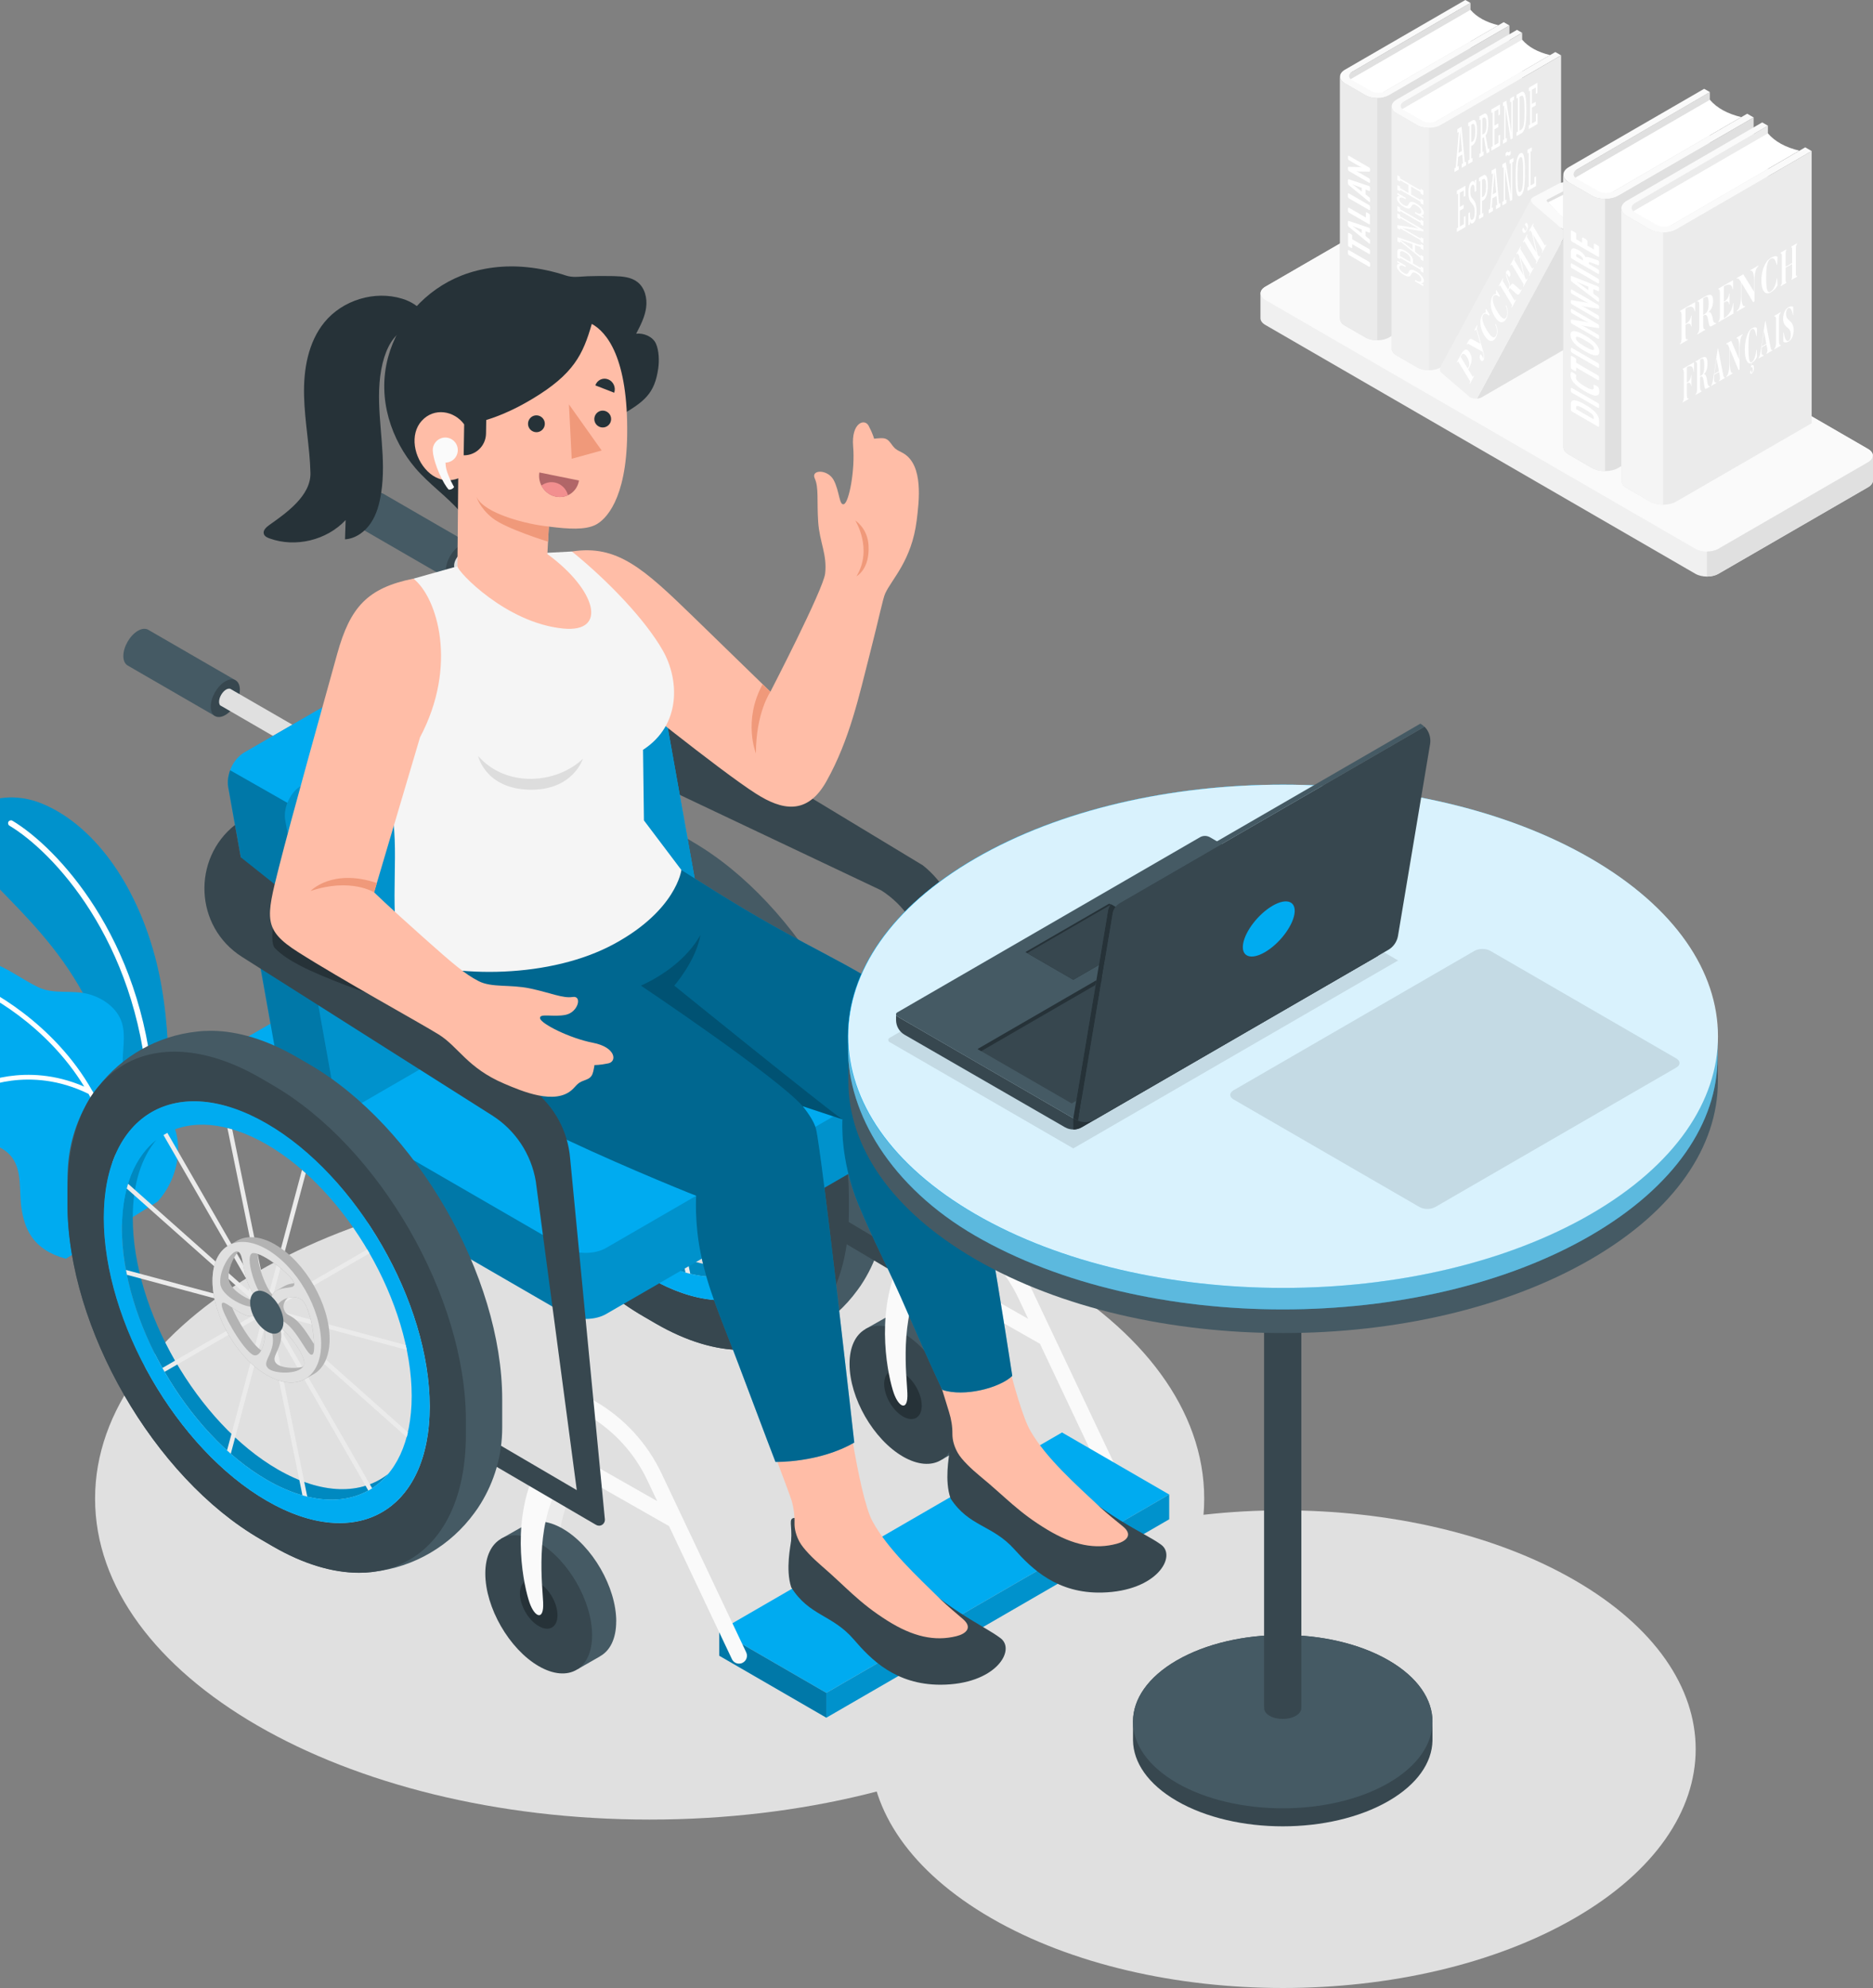 <svg width="592" height="628" viewBox="0 0 592 628" fill="none" xmlns="http://www.w3.org/2000/svg">
<rect x="0" y="0" width="592" height="628" fill="#808080" stroke="none"/>
<g clip-path="url(#clip0_1026_6312)">
<path d="M52.727 354.077C52.727 354.077 55.441 326.538 49.075 302.515C42.724 278.491 29.199 260.417 13.272 253.856C-2.655 247.295 -20.685 258.111 -6.52 274.079C7.645 290.048 35.322 310.613 37.212 353.892L52.727 354.063V354.077Z" fill="#00ABF0"/>
<path opacity="0.15" d="M52.727 354.077C52.727 354.077 55.441 326.538 49.075 302.515C42.724 278.491 29.199 260.417 13.272 253.856C-2.655 247.295 -20.685 258.111 -6.52 274.079C7.645 290.048 35.322 310.613 37.212 353.892L52.727 354.063V354.077Z" fill="black"/>
<path d="M47.471 344.94C47.471 344.94 47.599 344.94 47.656 344.94C48.168 344.898 48.537 344.457 48.495 343.958C44.9 295.869 17.763 267.533 3.925 259.264C3.498 259.008 2.93 259.15 2.674 259.577C2.418 260.018 2.561 260.573 2.987 260.829C16.555 268.927 43.124 296.737 46.676 344.086C46.704 344.528 47.045 344.869 47.471 344.926V344.94Z" fill="white"/>
<path d="M-23 312.691C-22.986 316.135 -20.499 319.01 -18.098 321.458C-15.711 323.905 -13.083 326.567 -12.699 329.983C-11.932 336.871 -20.528 342.307 -19.462 349.167C-19.008 352.042 -16.862 354.39 -14.461 356.013C-12.472 357.379 -10.256 358.347 -8.124 359.5C-7.059 359.941 -5.965 360.325 -4.885 360.638C-1.674 361.521 1.679 362.83 3.768 365.591C7.05 369.96 5.984 376.066 6.765 381.488C7.717 387.978 10.175 394.752 20.817 397.627L49.815 379.581C58.169 370.373 59.334 354.461 48.082 347.474C45.695 345.993 42.896 344.983 41.092 342.82C38.904 340.201 38.662 336.487 38.861 333.085C39.046 329.669 39.543 326.154 38.477 322.923C36.986 318.412 32.638 315.324 28.077 314.057C22.721 312.577 17.052 314.242 12.079 311.851C7.106 309.46 2.617 305.93 -2.598 304.066C-7.67 302.244 -13.609 302.131 -18.269 305.133C-20.869 306.784 -23 309.574 -23 312.691Z" fill="#00ABF0"/>
<path d="M29.27 344.755C29.241 344.627 29.17 344.513 29.071 344.414C17.165 323.393 -3.607 311.908 -10.768 309.545C-11.166 309.417 -11.606 309.631 -11.748 310.044C-11.876 310.442 -11.663 310.883 -11.251 311.026C-4.46 313.274 14.835 323.891 26.627 343.261C7.986 335.163 -7.273 342.763 -7.429 342.848C-7.813 343.047 -7.955 343.517 -7.756 343.887C-7.628 344.115 -7.415 344.271 -7.173 344.3C-7.017 344.314 -6.861 344.3 -6.719 344.215C-6.562 344.129 9.152 336.287 27.991 345.552C34.086 356.511 37.709 370.088 35.592 386.341C35.535 386.74 35.805 387.11 36.189 387.195C36.203 387.195 36.232 387.195 36.246 387.195C36.672 387.252 37.056 386.953 37.112 386.526C39.286 369.861 35.55 355.956 29.284 344.741L29.27 344.755Z" fill="white"/>
<path d="M497.744 605.898C548.693 576.438 548.693 528.661 497.744 499.201C446.794 469.74 364.204 469.74 313.255 499.201C262.306 528.661 262.306 576.438 313.255 605.898C364.204 635.358 446.794 635.358 497.744 605.898Z" fill="#E0E0E0"/>
<path d="M205.333 574.787C302.138 574.787 380.615 529.4 380.615 473.412C380.615 417.425 302.138 372.038 205.333 372.038C108.527 372.038 30.051 417.425 30.051 473.412C30.051 529.4 108.527 574.787 205.333 574.787Z" fill="#E0E0E0"/>
<path d="M218.776 265.825L214.883 263.562C205.307 258.026 196.256 255.364 188.201 255.25C187.959 255.25 187.732 255.25 187.49 255.25C186.069 255.25 184.677 255.322 183.327 255.492C170.64 256.844 159.515 263.377 152.084 272.955C151.942 273.126 151.786 273.297 151.644 273.482C151.374 273.809 151.118 274.136 150.891 274.464C150.72 274.691 150.564 274.919 150.408 275.147C150.195 275.431 150.01 275.716 149.825 276.001C149.47 276.556 149.115 277.096 148.802 277.68C148.689 277.879 148.575 278.093 148.447 278.306C148.291 278.577 148.149 278.861 147.992 279.16C147.978 279.189 147.964 279.217 147.95 279.26C144.426 285.764 142.437 293.207 142.437 301.12V302.942C142.409 303.781 142.395 304.635 142.395 305.489V309.987C142.395 348.968 169.702 396.36 203.403 415.844L207.296 418.107C216.872 423.643 225.908 426.304 233.978 426.433C234.063 426.447 234.134 426.433 234.22 426.433C234.319 426.433 234.433 426.433 234.546 426.433C235.086 426.433 235.598 426.433 236.124 426.39C236.308 426.39 236.465 426.39 236.635 426.39C237.09 426.361 237.53 426.333 237.985 426.276C238.226 426.276 238.454 426.233 238.667 426.205C238.795 426.205 238.908 426.176 239.022 426.162C252.122 424.725 263.559 417.751 270.961 407.618C271.288 407.191 271.586 406.75 271.899 406.309C271.941 406.252 271.97 406.195 272.013 406.152C272.368 405.64 272.709 405.099 273.035 404.558C277.312 397.584 279.784 389.387 279.784 380.591V371.711C279.784 332.729 252.477 285.337 218.776 265.853V265.825ZM205.392 403.718C176.948 387.266 153.874 347.246 153.874 314.356C153.874 281.466 176.934 268.102 205.392 284.568C233.836 301.02 256.91 341.041 256.91 373.931C256.91 406.821 233.85 420.185 205.392 403.718Z" fill="#455A64"/>
<path d="M207.338 272.443L203.446 270.18C186.78 260.545 171.677 259.534 160.652 265.711C160.367 265.867 160.083 266.038 159.799 266.223C159.728 266.266 159.657 266.309 159.586 266.351C159.245 266.565 158.918 266.764 158.606 266.992C158.279 267.205 157.952 267.433 157.654 267.675C157.014 268.13 156.403 268.6 155.807 269.141C155.508 269.397 155.21 269.667 154.94 269.938C154.343 270.479 153.789 271.034 153.249 271.646C152.965 271.944 152.695 272.258 152.439 272.556C152.17 272.87 151.914 273.183 151.658 273.496C151.388 273.823 151.132 274.15 150.905 274.478C150.735 274.705 150.578 274.933 150.422 275.161C150.209 275.446 150.024 275.73 149.839 276.015C149.484 276.57 149.129 277.111 148.816 277.694C148.703 277.893 148.589 278.107 148.461 278.32C148.305 278.591 148.163 278.875 148.007 279.174C147.865 279.459 147.722 279.744 147.58 280.014C147.069 281.039 146.6 282.12 146.174 283.23C145.932 283.828 145.705 284.412 145.506 285.024C145.506 285.052 145.478 285.066 145.478 285.095C145.094 286.191 144.753 287.343 144.455 288.51C144.284 289.151 144.128 289.777 143.972 290.446C143.801 291.186 143.645 291.94 143.503 292.709C143.446 293.065 143.375 293.435 143.318 293.791C143.204 294.417 143.119 295.043 143.034 295.683C142.934 296.395 142.849 297.092 142.778 297.832C142.778 297.946 142.75 298.074 142.736 298.188C142.679 298.814 142.622 299.426 142.579 300.067C142.579 300.323 142.551 300.579 142.537 300.835C142.494 301.533 142.451 302.23 142.437 302.956C142.409 303.796 142.395 304.65 142.395 305.503V310.001C142.395 348.982 169.702 396.375 203.403 415.858L207.296 418.121C217.085 423.785 226.334 426.461 234.532 426.461C235.072 426.461 235.584 426.461 236.109 426.418C236.294 426.418 236.45 426.418 236.621 426.418C237.075 426.39 237.516 426.361 237.971 426.304C238.212 426.304 238.439 426.262 238.653 426.233C239.107 426.191 239.548 426.119 239.988 426.048C240.4 425.991 240.798 425.92 241.167 425.835C241.565 425.764 241.949 425.692 242.304 425.593C243.043 425.422 243.753 425.223 244.449 424.995C244.748 424.91 245.046 424.81 245.33 424.71C245.671 424.597 245.998 424.483 246.296 424.355C246.581 424.241 246.85 424.141 247.12 424.013C247.717 423.771 248.285 423.515 248.854 423.216C249.138 423.088 249.422 422.931 249.692 422.775C249.763 422.732 249.834 422.69 249.919 422.647C250.033 422.604 250.132 422.533 250.246 422.462C250.431 422.376 250.601 422.263 250.786 422.163C261.627 415.687 268.304 402.096 268.304 382.812V378.314C268.304 339.333 240.983 291.94 207.296 272.457L207.338 272.443ZM205.392 403.718C176.948 387.266 153.874 347.246 153.874 314.356C153.874 281.466 176.934 268.102 205.392 284.568C233.836 301.02 256.91 341.041 256.91 373.931C256.91 406.821 233.85 420.185 205.392 403.718Z" fill="#37474F"/>
<path d="M243.698 395.279C235.557 404.985 221.434 406.365 205.393 397.1C180.103 382.484 159.602 346.918 159.602 317.657C159.602 304.593 163.708 294.986 170.499 289.663C165.768 295.271 163.011 303.639 163.011 314.341C163.011 343.588 183.513 379.154 208.803 393.784C222.784 401.868 235.301 401.854 243.698 395.264V395.279Z" fill="#00ABF0"/>
<path opacity="0.2" d="M243.698 395.279C235.557 404.985 221.434 406.365 205.393 397.1C180.103 382.484 159.602 346.918 159.602 317.657C159.602 304.593 163.708 294.986 170.499 289.663C165.768 295.271 163.011 303.639 163.011 314.341C163.011 343.588 183.513 379.154 208.803 393.784C222.784 401.868 235.301 401.854 243.698 395.264V395.279Z" fill="black"/>
<path d="M205.393 284.554C176.949 268.102 153.875 281.437 153.875 314.341C153.875 347.246 176.934 387.266 205.378 403.718C233.822 420.17 256.882 406.835 256.896 373.931C256.896 341.026 233.837 301.006 205.393 284.554ZM205.393 397.086C180.103 382.456 159.601 346.89 159.601 317.643C159.601 288.397 180.103 276.541 205.393 291.158C230.683 305.788 251.184 341.354 251.184 370.6C251.184 399.847 230.683 411.702 205.393 397.086Z" fill="#00ABF0"/>
<path d="M249.637 356.07C249.537 355.557 249.424 355.031 249.31 354.518L209.428 343.816L208.519 342.478L237.844 325.528C237.617 325.115 237.361 324.717 237.12 324.318L207.809 341.268L207.113 339.817L217.697 300.252C217.3 299.896 216.916 299.54 216.518 299.199L206.104 338.109L204.697 336.501L194.468 286.39C193.956 286.233 193.445 286.105 192.947 285.977L203.049 335.405L201.444 335.163L173.966 287.486C173.554 287.699 173.142 287.927 172.73 288.169L200.222 335.874L199.625 337.383L161.548 303.568C161.392 304.066 161.25 304.564 161.122 305.076L199.739 339.376L200.421 341.396L160.895 330.794C160.994 331.306 161.093 331.818 161.193 332.331L201.387 343.119L202.296 344.456L172.403 361.748C172.63 362.161 172.858 362.574 173.099 362.972L203.007 345.68L203.703 347.132L192.834 387.778C193.232 388.134 193.615 388.49 194.013 388.846L204.726 348.826L206.132 350.434L216.66 401.982C217.172 402.124 217.669 402.252 218.181 402.38L207.795 351.515L209.4 351.757L237.489 400.488C237.901 400.26 238.299 400.018 238.697 399.762L210.636 351.06L211.233 349.551L249.622 383.651C249.765 383.153 249.892 382.627 250.006 382.1L211.119 347.559L210.437 345.538L249.693 356.07H249.637Z" fill="#EBEBEB"/>
<path d="M208.033 322.781C203.16 319.963 198.77 319.792 195.644 321.756C195.005 322.169 194.209 322.525 193.385 323.023C193.158 323.151 192.945 323.308 192.717 323.45C192.675 323.478 192.646 323.493 192.604 323.521C192.589 323.521 192.575 323.55 192.561 323.55C192.263 323.763 191.993 323.991 191.723 324.247C191.666 324.304 191.609 324.361 191.538 324.418C191.297 324.66 191.069 324.902 190.856 325.172C190.771 325.272 190.7 325.371 190.629 325.485C190.444 325.741 190.259 325.998 190.103 326.268C190.018 326.424 189.933 326.581 189.847 326.738C189.705 326.994 189.577 327.25 189.45 327.535C189.364 327.748 189.279 327.962 189.194 328.175C189.094 328.431 188.995 328.687 188.91 328.958C188.824 329.228 188.768 329.513 188.697 329.797C188.64 330.039 188.569 330.281 188.526 330.538C188.455 330.893 188.412 331.278 188.37 331.662C188.341 331.875 188.299 332.075 188.284 332.302C188.228 332.914 188.199 333.555 188.199 334.209C188.199 345.182 195.886 358.518 205.376 363.997C205.973 364.338 206.556 364.637 207.138 364.908C207.479 365.064 207.82 365.192 208.161 365.32C208.389 365.406 208.63 365.52 208.857 365.605C209.099 365.691 209.312 365.733 209.554 365.804C209.88 365.904 210.207 366.004 210.534 366.075C210.662 366.103 210.79 366.103 210.918 366.132C211.33 366.203 211.742 366.274 212.154 366.317C212.182 366.317 212.21 366.317 212.239 366.317C214.37 366.473 216.26 366.018 217.837 365.007C218.675 364.523 219.414 364.153 220.352 363.598C223.364 361.777 225.225 357.963 225.225 352.583C225.225 341.61 217.538 328.275 208.048 322.795L208.033 322.781ZM203.132 355.842C200.191 353.536 196.056 346.577 194.436 342.706C195.332 343.304 196.355 343.987 197.434 344.542C201.896 346.862 201.782 343.716 203.601 345.894C205.348 347.957 205.078 353.408 203.643 356.155C203.473 356.084 203.302 355.984 203.117 355.842H203.132ZM211.841 335.462C211.571 335.561 211.33 335.675 211.102 335.789C210.619 336.06 208.687 337.17 208.474 337.283C207.82 337.654 207.422 338.123 207.152 338.593C204.95 336.33 202.379 329.129 202.578 325.741C206.428 327.065 212.821 332.416 213.802 334.48C213.887 334.665 213.944 334.821 213.986 334.978C213.304 335.078 212.551 335.191 211.827 335.462H211.841ZM198.812 333.185C200.247 338.379 202.421 339.176 202.563 340.87C199.182 340.329 193.698 337.027 193.328 333.768C192.973 330.723 194.621 327.093 196.298 325.044C197.733 325.67 197.633 328.915 198.812 333.17V333.185ZM208.516 360.453C206.726 358.816 208.715 357.222 209.625 353.835C210.193 351.743 209.88 350.121 209.582 348.911C213.091 351.686 218.377 358.987 217.013 361.15C216.97 361.222 216.899 361.293 216.842 361.364C213.887 362.147 209.767 361.62 208.516 360.453ZM216.899 349.153C213.162 344.158 211.685 345.88 210.79 343.218C210.349 341.923 210.932 340.628 211.997 339.632C214.001 339.034 216.231 339.376 217.411 341.453C219.229 344.698 220.238 350.605 220.337 354.276C219.442 352.939 218.334 351.046 216.913 349.153H216.899Z" fill="#E0E0E0"/>
<path opacity="0.2" d="M208.033 322.781C203.16 319.963 198.77 319.792 195.644 321.756C195.005 322.169 194.209 322.525 193.385 323.023C193.158 323.151 192.945 323.308 192.717 323.45C192.675 323.478 192.646 323.493 192.604 323.521C192.589 323.521 192.575 323.55 192.561 323.55C192.263 323.763 191.993 323.991 191.723 324.247C191.666 324.304 191.609 324.361 191.538 324.418C191.297 324.66 191.069 324.902 190.856 325.172C190.771 325.272 190.7 325.371 190.629 325.485C190.444 325.741 190.259 325.998 190.103 326.268C190.018 326.424 189.933 326.581 189.847 326.738C189.705 326.994 189.577 327.25 189.45 327.535C189.364 327.748 189.279 327.962 189.194 328.175C189.094 328.431 188.995 328.687 188.91 328.958C188.824 329.228 188.768 329.513 188.697 329.797C188.64 330.039 188.569 330.281 188.526 330.538C188.455 330.893 188.412 331.278 188.37 331.662C188.341 331.875 188.299 332.075 188.284 332.302C188.228 332.914 188.199 333.555 188.199 334.209C188.199 345.182 195.886 358.518 205.376 363.997C205.973 364.338 206.556 364.637 207.138 364.908C207.479 365.064 207.82 365.192 208.161 365.32C208.389 365.406 208.63 365.52 208.857 365.605C209.099 365.691 209.312 365.733 209.554 365.804C209.88 365.904 210.207 366.004 210.534 366.075C210.662 366.103 210.79 366.103 210.918 366.132C211.33 366.203 211.742 366.274 212.154 366.317C212.182 366.317 212.21 366.317 212.239 366.317C214.37 366.473 216.26 366.018 217.837 365.007C218.675 364.523 219.414 364.153 220.352 363.598C223.364 361.777 225.225 357.963 225.225 352.583C225.225 341.61 217.538 328.275 208.048 322.795L208.033 322.781ZM203.132 355.842C200.191 353.536 196.056 346.577 194.436 342.706C195.332 343.304 196.355 343.987 197.434 344.542C201.896 346.862 201.782 343.716 203.601 345.894C205.348 347.957 205.078 353.408 203.643 356.155C203.473 356.084 203.302 355.984 203.117 355.842H203.132ZM211.841 335.462C211.571 335.561 211.33 335.675 211.102 335.789C210.619 336.06 208.687 337.17 208.474 337.283C207.82 337.654 207.422 338.123 207.152 338.593C204.95 336.33 202.379 329.129 202.578 325.741C206.428 327.065 212.821 332.416 213.802 334.48C213.887 334.665 213.944 334.821 213.986 334.978C213.304 335.078 212.551 335.191 211.827 335.462H211.841ZM198.812 333.185C200.247 338.379 202.421 339.176 202.563 340.87C199.182 340.329 193.698 337.027 193.328 333.768C192.973 330.723 194.621 327.093 196.298 325.044C197.733 325.67 197.633 328.915 198.812 333.17V333.185ZM208.516 360.453C206.726 358.816 208.715 357.222 209.625 353.835C210.193 351.743 209.88 350.121 209.582 348.911C213.091 351.686 218.377 358.987 217.013 361.15C216.97 361.222 216.899 361.293 216.842 361.364C213.887 362.147 209.767 361.62 208.516 360.453ZM216.899 349.153C213.162 344.158 211.685 345.88 210.79 343.218C210.349 341.923 210.932 340.628 211.997 339.632C214.001 339.034 216.231 339.376 217.411 341.453C219.229 344.698 220.238 350.605 220.337 354.276C219.442 352.939 218.334 351.046 216.913 349.153H216.899Z" fill="black"/>
<path d="M205.392 324.275C195.915 318.796 188.215 323.251 188.215 334.209C188.215 345.168 195.901 358.518 205.392 363.997C214.869 369.476 222.555 365.022 222.555 354.063C222.555 343.104 214.883 329.755 205.392 324.275ZM201.13 325.442C204.525 325.485 212.681 332.117 213.817 334.48C214.94 336.857 211.956 335.974 209.228 336.956C205.747 338.18 207.395 341.553 205.349 340.713C202.366 339.475 197.748 325.4 201.13 325.457V325.442ZM196.015 324.916C197.762 325.215 197.549 328.645 198.8 333.17C200.391 338.92 202.892 339.276 202.536 341.425C202.011 344.57 191.213 339.874 190.687 335.248C190.161 330.637 194.267 324.603 196.015 324.916ZM200.49 357.308C196.782 354.419 191.156 344.058 191.113 341.88C191.071 339.703 193.926 342.706 197.436 344.513C201.897 346.833 201.783 343.688 203.602 345.865C206.273 349.039 204.213 360.211 200.49 357.294V357.308ZM217 361.136C215.224 363.954 207.665 363.584 205.875 361.948C204.099 360.297 206.088 358.717 206.998 355.315C208.148 351.017 205.605 348.698 207.083 347.886C209.242 346.719 218.776 358.318 217 361.136ZM214.272 350.619C210.535 345.638 209.058 347.346 208.163 344.684C206.827 340.785 214.783 336.8 217.412 341.439C220.012 346.079 220.978 356.212 219.927 357.379C218.875 358.532 217.241 354.561 214.286 350.633L214.272 350.619Z" fill="#E0E0E0"/>
<path d="M205.394 350.206C208.292 351.885 210.651 350.519 210.651 347.175C210.651 343.83 208.292 339.746 205.394 338.066C202.495 336.387 200.137 337.753 200.137 341.098C200.137 344.442 202.495 348.527 205.394 350.206Z" fill="#455A64"/>
<path d="M353.122 464.375L332.876 421.608L326.411 407.959C322.121 398.894 315.415 391.379 306.961 386.056V392.091C313.34 396.745 318.469 402.879 321.893 410.094L324.976 416.612L309.362 407.746V413.51L328.699 424.497L348.576 466.51C349.002 467.406 349.897 467.947 350.835 467.947C351.19 467.947 351.559 467.862 351.9 467.705C353.151 467.107 353.676 465.613 353.094 464.375H353.122Z" fill="#FAFAFA"/>
<path d="M296.334 404.302C289.259 417.708 291.561 434.787 291.802 440.622C292.058 446.457 289.145 445.304 287.497 440.622C285.849 435.939 281.487 416.783 288.89 400.061L296.32 404.302H296.334Z" fill="#EBEBEB"/>
<path d="M309.902 445.973C309.902 435.199 302.343 422.092 293.023 416.698C288.135 413.866 283.745 413.752 280.662 415.815L273.473 419.886L297.669 461.073L304.758 457.017V456.989C307.912 455.266 309.887 451.466 309.887 445.973H309.902Z" fill="#455A64"/>
<path d="M285.395 421.081C294.715 426.475 302.273 439.583 302.273 450.356C302.273 461.13 294.715 465.499 285.395 460.12C276.074 454.726 268.516 441.618 268.516 430.844C268.516 420.071 276.074 415.702 285.395 421.081Z" fill="#37474F"/>
<path d="M285.396 433.719C288.678 435.612 291.335 440.237 291.335 444.023C291.335 447.823 288.678 449.36 285.396 447.453C282.114 445.56 279.457 440.935 279.457 437.149C279.457 433.363 282.114 431.812 285.396 433.719Z" fill="#263238"/>
<path d="M291.331 403.747C284.255 417.153 286.557 434.232 286.798 440.067C287.054 445.902 284.141 444.749 282.493 440.067C280.845 435.37 276.483 416.228 283.886 399.506L291.316 403.747H291.331Z" fill="#FAFAFA"/>
<path d="M309.248 410.393L238.621 368.395V375.866L298.834 411.546L306.577 416.129L307.941 416.926C310.371 418.335 313.368 416.413 313.099 413.624L312.459 406.835L309.262 410.393H309.248Z" fill="#37474F"/>
<path d="M261.181 534.766L227.324 515.183L335.673 452.505L369.545 472.103L261.181 534.766Z" fill="#00ABF0"/>
<path d="M227.324 515.183V523.025L261.181 542.608V534.766L227.324 515.183Z" fill="#00ABF0"/>
<path opacity="0.3" d="M227.324 515.183V523.025L261.181 542.608V534.766L227.324 515.183Z" fill="black"/>
<path d="M369.543 472.103V479.93L261.18 542.608V534.766L369.543 472.103Z" fill="#00ABF0"/>
<path opacity="0.15" d="M369.543 472.103V479.93L261.18 542.608V534.766L369.543 472.103Z" fill="black"/>
<path d="M182.458 442.244C183.154 441.049 184.674 440.636 185.867 441.333L187.999 442.572C197.248 447.923 204.565 455.864 209.14 465.542L215.604 479.19L235.851 521.958C236.447 523.21 235.907 524.704 234.657 525.288C234.316 525.459 233.947 525.53 233.592 525.53C232.654 525.53 231.759 525.003 231.332 524.092L211.456 482.08L186.45 467.862C185.242 467.179 184.83 465.656 185.512 464.446C186.194 463.236 187.729 462.824 188.922 463.507L207.719 474.195L204.636 467.677C200.501 458.924 193.881 451.751 185.512 446.898L183.381 445.66C182.188 444.963 181.776 443.44 182.472 442.244H182.458Z" fill="#FAFAFA"/>
<path d="M181.209 470.509C174.134 483.915 176.436 500.994 176.677 506.829C176.933 512.664 174.02 511.525 172.372 506.829C170.724 502.147 166.362 482.99 173.765 466.268L181.195 470.509H181.209Z" fill="#EBEBEB"/>
<path d="M194.777 512.194C194.777 501.421 187.218 488.313 177.898 482.919C173.01 480.087 168.62 479.973 165.537 482.037L158.348 486.107L182.544 527.295L189.633 523.238V523.21C192.787 521.488 194.762 517.688 194.762 512.194H194.777Z" fill="#455A64"/>
<path d="M170.27 487.288C179.59 492.682 187.148 505.79 187.148 516.564C187.148 527.337 179.59 531.706 170.27 526.327C160.949 520.933 153.391 507.825 153.391 497.052C153.391 486.278 160.949 481.909 170.27 487.288Z" fill="#37474F"/>
<path d="M170.271 499.941C173.553 501.833 176.21 506.459 176.21 510.245C176.21 514.044 173.553 515.582 170.271 513.674C166.989 511.782 164.332 507.156 164.332 503.371C164.332 499.585 166.989 498.034 170.271 499.941Z" fill="#263238"/>
<path d="M176.209 469.954C169.134 483.36 171.436 500.439 171.677 506.274C171.933 512.109 169.02 510.956 167.372 506.274C165.724 501.592 161.362 482.435 168.765 465.713L176.195 469.954H176.209Z" fill="#FAFAFA"/>
<path d="M67.944 226.189L74.465 214.903L46.888 198.963C46.05 198.465 44.885 198.507 43.592 199.262C41.048 200.728 38.988 204.3 38.988 207.246C38.988 208.683 39.486 209.68 40.281 210.178L40.338 210.22L67.93 226.174L67.944 226.189Z" fill="#455A64"/>
<path d="M66.609 223.214C66.609 226.16 68.669 227.341 71.213 225.876C73.756 224.41 75.816 220.837 75.816 217.891C75.816 214.945 73.756 213.764 71.213 215.23C68.669 216.696 66.609 220.268 66.609 223.214Z" fill="#37474F"/>
<path d="M71.452 217.835C71.964 217.55 72.461 217.464 72.83 217.607L73.2 217.835L92.423 228.935L86.285 232.479L70.287 223.214L69.591 222.83C69.364 222.56 69.25 222.147 69.25 221.663C69.25 220.254 70.259 218.546 71.466 217.82L71.452 217.835Z" fill="#E0E0E0"/>
<path d="M142.237 183.208L148.758 171.922L121.181 155.982C120.343 155.484 119.178 155.527 117.885 156.281C115.341 157.747 113.281 161.319 113.281 164.265C113.281 165.703 113.779 166.699 114.574 167.197L114.631 167.24L142.223 183.194L142.237 183.208Z" fill="#455A64"/>
<path d="M140.902 180.234C140.902 183.18 142.962 184.361 145.506 182.895C148.049 181.429 150.109 177.857 150.109 174.911C150.109 171.965 148.049 170.784 145.506 172.249C142.962 173.715 140.902 177.288 140.902 180.234Z" fill="#37474F"/>
<path d="M145.733 174.854C146.245 174.569 146.742 174.484 147.112 174.626L147.481 174.854L166.704 185.955L160.566 189.499L144.568 180.234L143.872 179.849C143.645 179.579 143.531 179.166 143.531 178.682C143.531 177.273 144.54 175.566 145.748 174.84L145.733 174.854Z" fill="#E0E0E0"/>
<path d="M183.242 207.815L156.332 223.371L278.491 281.238C285.836 285.892 290.852 293.449 292.287 302.045L309.009 410.45C309.222 411.745 310.657 412.414 311.794 411.759C312.419 411.389 312.789 410.706 312.561 408.073L302.999 292.88C302.46 286.376 298.311 278.619 291.704 273.368L183.242 207.815Z" fill="#37474F"/>
<path d="M178.71 415.104L77.251 356.383C73.714 354.333 70.844 349.352 70.844 345.253V339.262C70.844 335.163 73.714 330.182 77.251 328.132L178.71 269.454C182.247 267.404 187.987 267.404 191.539 269.454L292.997 328.132C296.535 330.182 299.405 335.163 299.405 339.262V345.324C299.405 349.423 296.535 354.404 292.997 356.454L191.539 415.104C188.001 417.153 182.262 417.153 178.71 415.104Z" fill="#00ABF0"/>
<path opacity="0.3" d="M180.585 415.915C179.931 415.687 179.278 415.431 178.71 415.104L77.251 356.383C73.714 354.333 70.844 349.352 70.844 345.268V339.276C70.844 335.661 73.089 331.377 76.044 329.015C73.771 331.05 74.168 333.797 77.251 335.576L178.227 393.969L180.585 415.929V415.915Z" fill="black"/>
<path opacity="0.15" d="M299.405 339.262V345.324C299.405 349.423 296.535 354.404 292.983 356.44L191.525 415.104C188.556 416.812 184.052 417.082 180.585 415.901L178.227 393.955L178.71 394.24C182.247 396.289 187.987 396.289 191.525 394.24L292.983 335.561C296.08 333.782 296.478 331.036 294.191 329C297.16 331.363 299.405 335.661 299.405 339.276V339.262Z" fill="black"/>
<path d="M214.799 290.332L113.327 349.011C111.281 350.206 108.496 350.704 105.811 350.491C105.427 350.462 105.058 350.42 104.688 350.363C104.603 350.363 104.532 350.334 104.447 350.334C104.219 350.291 104.006 350.263 103.779 350.206C103.751 350.206 103.722 350.206 103.694 350.178C103.353 350.106 103.026 350.021 102.685 349.921C101.904 349.694 101.151 349.381 100.497 348.996L95.269 345.979C91.731 343.93 88.278 339.005 87.554 334.964L72.124 248.689C72.039 248.163 71.996 247.636 71.996 247.095C71.996 246.882 71.996 246.668 72.025 246.455C72.11 245.388 72.351 244.32 72.721 243.31C73.431 241.403 74.624 239.666 76.116 238.457C76.258 238.343 76.4 238.229 76.557 238.115C76.784 237.958 76.997 237.816 77.239 237.674L178.697 178.995C182.249 176.946 187.975 176.946 191.512 178.995L196.741 182.013C197.806 182.625 198.844 183.493 199.824 184.532C200.009 184.717 200.179 184.916 200.335 185.101C201.032 185.884 201.657 186.738 202.211 187.62C202.339 187.805 202.452 188.004 202.566 188.204C202.665 188.374 202.765 188.545 202.85 188.716C202.992 188.972 203.12 189.214 203.234 189.47C203.362 189.712 203.475 189.968 203.575 190.224C203.66 190.438 203.759 190.651 203.831 190.865C203.873 190.965 203.916 191.064 203.944 191.164C204.015 191.349 204.072 191.548 204.129 191.733C204.214 191.975 204.271 192.231 204.328 192.473C204.385 192.658 204.413 192.829 204.456 193.014L219.885 279.302C220.61 283.33 218.323 288.254 214.785 290.304L214.799 290.332Z" fill="#00ABF0"/>
<path d="M90.197 259.136L105.626 345.41C106.351 349.438 109.803 351.046 113.341 348.996L214.799 290.318C218.337 288.268 220.624 283.344 219.9 279.317L204.47 193.042C203.745 189.015 200.293 187.406 196.755 189.456L95.297 248.134C91.759 250.184 89.472 255.108 90.197 259.136Z" fill="#00ABF0"/>
<path opacity="0.15" d="M90.197 259.136L105.626 345.41C106.351 349.438 109.803 351.046 113.341 348.996L214.799 290.318C218.337 288.268 220.624 283.344 219.9 279.317L204.47 193.042C203.745 189.015 200.293 187.406 196.755 189.456L95.297 248.134C91.759 250.184 89.472 255.108 90.197 259.136Z" fill="black"/>
<path opacity="0.3" d="M110.728 350.049C109.194 350.462 107.474 350.605 105.826 350.491C105.443 350.462 105.073 350.419 104.704 350.363C104.406 350.32 104.107 350.277 103.795 350.206C103.766 350.206 103.738 350.206 103.709 350.178C103.368 350.106 103.042 350.021 102.701 349.921C101.919 349.694 101.166 349.381 100.513 348.996L95.284 345.979C91.746 343.93 88.294 339.005 87.569 334.964L72.14 248.689C72.054 248.163 72.012 247.636 72.012 247.095C72.012 246.882 72.012 246.668 72.04 246.455C72.125 245.388 72.367 244.32 72.736 243.31L90.837 253.614C90.141 255.407 89.871 257.357 90.183 259.136L105.613 345.41C106.153 348.413 108.199 350.078 110.685 349.879C110.685 349.936 110.685 349.978 110.714 350.035L110.728 350.049Z" fill="black"/>
<path d="M301.011 451.452C298.923 451.637 300.372 453.815 300.088 458.711C300.003 460.063 298.44 467.734 300.471 473.398C306.311 482.321 313.656 481.667 320.604 489.409C326.173 495.6 334.158 503.428 348.352 503.072C365.742 502.645 371.965 491.629 367.021 487.972C361.565 483.944 348.792 479.375 332.766 463.265C324.795 455.267 301.025 451.438 301.025 451.438L301.011 451.452Z" fill="#37474F"/>
<path d="M313.757 409.582C313.757 409.582 320.904 443.796 325.706 452.05C330.707 460.66 339.9 468.787 347.884 476.273C349.618 477.895 353.411 480.955 354.917 482.179C358.228 484.869 355.954 486.847 353.028 487.644C346.179 489.523 339.26 488.142 331.148 483.289C321.813 477.71 317.934 473 309.637 466.197C307.278 464.261 303.94 461.144 302.718 458.953C301.695 457.145 301.013 455.082 301.027 452.989C301.055 450.67 300.672 448.307 299.961 446.044C299.294 443.895 292.843 422.576 290.527 417.324L313.743 409.582H313.757Z" fill="#FFBDA7"/>
<path d="M251.14 479.489C249.037 479.632 250.458 481.838 250.046 486.733C249.932 488.085 248.199 495.714 250.088 501.421C255.729 510.472 263.074 510.003 269.851 517.887C275.279 524.206 283.079 532.205 297.287 532.19C314.691 532.162 321.156 521.289 316.297 517.531C310.926 513.376 298.267 508.523 282.61 492.042C274.824 483.859 251.14 479.489 251.14 479.489Z" fill="#37474F"/>
<path d="M266.585 435.868C266.585 435.868 271.202 472.288 275.805 480.642C280.608 489.366 289.615 497.706 297.43 505.363C299.135 507.028 302.857 510.173 304.335 511.426C307.574 514.187 305.258 516.122 302.317 516.848C295.426 518.57 288.536 517.019 280.537 511.995C271.33 506.203 267.551 501.407 259.424 494.419C257.122 492.44 253.854 489.224 252.675 487.018C251.695 485.182 251.055 483.104 251.126 481.012C251.198 478.692 250.871 476.316 250.217 474.038C249.592 471.875 238.609 443.084 238.609 443.084L266.585 435.854V435.868Z" fill="#FFBDA7"/>
<path d="M300.443 332.217C294.306 317.985 268.419 305.489 254.098 297.776C239.776 290.076 231.763 285.251 215.367 274.834L180.529 252.048C178.981 262.608 178.256 269.895 180.018 278.548L125.332 284.298C125.389 284.027 127.52 316.775 137.508 330.936C147.468 345.054 160.653 351.003 172.772 356.981C190.418 365.691 214.856 375.724 220.041 377.731C220.041 377.731 219.445 385.914 221.42 395.734C223.806 407.575 227.856 416.114 233.681 431.656C242.362 454.74 245.104 461.813 245.104 461.813C245.104 461.813 258.843 462.155 270.01 455.693C270.01 455.693 259.738 363.926 257.934 356.667C257.436 354.675 255.916 352.213 253.728 349.452C261.23 351.957 266.259 353.608 266.259 353.608C266.259 353.608 265.308 366.004 271.317 380.478C276.475 392.888 280.354 399.52 287.031 415.033C292.643 428.069 297.829 439.042 297.829 439.042C304.777 441.405 316.143 438.373 319.951 434.63C319.951 434.63 306.595 346.449 300.458 332.231L300.443 332.217Z" fill="#00ABF0"/>
<path opacity="0.4" d="M300.443 332.217C294.306 317.985 268.419 305.489 254.098 297.776C239.776 290.076 231.763 285.251 215.367 274.834L180.529 252.048C178.981 262.608 178.256 269.895 180.018 278.548L125.332 284.298C125.389 284.027 127.52 316.775 137.508 330.936C147.468 345.054 160.653 351.003 172.772 356.981C190.418 365.691 214.856 375.724 220.041 377.731C220.041 377.731 219.445 385.914 221.42 395.734C223.806 407.575 227.856 416.114 233.681 431.656C242.362 454.74 245.104 461.813 245.104 461.813C245.104 461.813 258.843 462.155 270.01 455.693C270.01 455.693 259.738 363.926 257.934 356.667C257.436 354.675 255.916 352.213 253.728 349.452C261.23 351.957 266.259 353.608 266.259 353.608C266.259 353.608 265.308 366.004 271.317 380.478C276.475 392.888 280.354 399.52 287.031 415.033C292.643 428.069 297.829 439.042 297.829 439.042C304.777 441.405 316.143 438.373 319.951 434.63C319.951 434.63 306.595 346.449 300.458 332.231L300.443 332.217Z" fill="black"/>
<path opacity="0.2" d="M266.215 353.579C265.831 353.465 260.915 351.843 253.726 349.452C245.258 339.931 202.578 311.353 202.578 311.353C209.526 308.222 217.241 302.785 221.389 295.328C220.04 303.426 213.12 311.353 213.12 311.353C213.12 311.353 260.319 349.551 266.215 353.579Z" fill="black"/>
<path d="M180.77 174.214C195.176 171.936 203.63 179.807 219.202 194.907C229.715 205.111 243.497 218.518 243.497 218.518C243.497 218.518 260.22 186.225 260.802 181.187C261.484 175.124 259.04 171.339 258.6 164.82C258.16 158.274 258.842 153.961 257.52 151.144C256.199 148.311 261.598 148.126 263.502 151.656C265.391 155.2 265.235 159.953 266.798 159.227C268.375 158.501 270.293 148.454 269.654 141.025C269.014 133.61 273.248 132.044 274.555 134.506C275.863 136.954 276.289 138.619 276.289 138.619C276.26 138.534 278.178 138.42 278.292 138.42C279.372 138.377 280.196 138.506 280.992 139.345C281.688 140.071 282.157 140.996 282.91 141.665C283.677 142.334 284.671 142.676 285.552 143.202C291.96 147.002 290.482 158.43 289.729 164.465C288.152 177.074 281.858 182.938 279.798 187.449C279.031 189.114 277.951 194.779 274.939 206.506C271.501 219.898 268.56 233.689 261.214 246.797C255.062 257.784 246.992 255.834 238.979 250.739C227.542 243.481 195.063 217.208 195.063 217.208C183.156 199.689 180.798 174.228 180.798 174.228L180.77 174.214Z" fill="#FFBDA7"/>
<path d="M270.32 164.408C270.32 164.408 275.975 173.374 270.704 182.041C270.704 182.041 274.995 179.892 274.512 172.15C274.185 166.841 270.32 164.408 270.32 164.408Z" fill="#F0997A"/>
<path d="M243.498 218.532C243.498 218.532 238.923 225.136 238.923 237.973C238.923 237.973 234.732 227.669 241.04 216.155L243.498 218.532Z" fill="#F0997A"/>
<path d="M215.365 274.834L203.53 259.164L203.246 236.863C215.522 228.907 214.57 214.49 209.583 205.652C203.999 195.761 192.121 183.407 180.769 174.214L172.401 174.655L144.568 178.882L130.687 182.795C136.768 191.178 141.257 201.311 137.08 214.291C132.903 227.256 120.301 228.992 120.301 228.992C120.301 228.992 120.471 239.851 123.455 253.927C126.623 268.941 122.858 283.558 126.211 302.629C144.213 309.061 174.035 309.076 194.096 298.188C213.817 287.5 215.365 274.834 215.365 274.834Z" fill="#F5F5F5"/>
<path opacity="0.1" d="M184.251 239.666C176.11 247.537 160.126 249.045 151.133 238.827C151.133 238.827 153.349 249.088 167.244 249.458C181.111 249.814 184.251 239.666 184.251 239.666Z" fill="black"/>
<path d="M134.068 98.855C132.235 96.735 129.948 95.226 127.106 94.358C118.425 91.697 108.295 94.771 102.541 101.801C97.369 108.134 95.906 116.759 96.105 124.942C96.289 133.126 97.923 141.224 98.122 149.393C98.293 156.651 90.365 162.131 85.079 165.874C84.113 166.557 83.019 167.596 83.403 168.706C83.659 169.432 84.44 169.816 85.165 170.072C93.377 173.061 103.265 170.67 109.247 164.28C109.176 166.315 109.119 168.336 109.048 170.371C112.373 170.157 115.356 167.994 117.203 165.219C119.065 162.458 119.931 159.142 120.457 155.84C122.19 144.853 119.477 134.136 119.832 123.22C120.244 110.938 124.975 102.015 132.647 103.879C135.773 104.633 137.364 103.651 135.489 100.734C135.048 100.051 134.579 99.424 134.068 98.841V98.855Z" fill="#263238"/>
<path d="M182.019 87.47C180.967 87.47 179.93 87.384 178.893 87.043C174.929 85.733 170.78 84.823 166.618 84.41C159.585 83.698 152.396 84.467 145.803 87.071C134.593 91.512 125.841 101.161 122.673 112.831C119.05 126.181 123.937 139.217 131.24 147.813C135.488 152.823 141.441 157.007 145.121 161.334L148.105 152.752C152.978 155.114 157.667 161.334 163.449 161.191C168.521 161.063 173.594 161.732 178.382 159.668C183.766 157.334 188.199 152.638 189.833 146.945C190.373 145.066 190.643 143.074 191.609 141.38C192.689 139.502 193.755 132.585 195.63 131.518C203.771 126.935 206.925 124.288 208.048 116.375C208.389 113.998 208.303 110.71 207.309 108.519C206.314 106.327 203.444 105.132 201.072 105.416C202.45 102.783 203.842 100.079 204.226 97.133C204.623 94.187 203.814 90.9 201.469 89.078C199.452 87.512 196.724 87.299 194.167 87.228C193.953 87.228 193.755 87.228 193.541 87.213C190.956 87.157 188.37 87.171 185.784 87.256C184.491 87.299 183.241 87.455 182.005 87.455L182.019 87.47Z" fill="#263238"/>
<path d="M187.032 102.314C191.763 104.875 198.583 113.03 198.228 137.495C197.93 157.761 191.465 164.223 188.155 165.831C184.844 167.425 179.815 167.154 173.464 166.343L173.009 175.025C188.425 186.296 192.247 199.945 177.996 198.55C159.91 196.785 144.594 180.518 144.579 178.896L144.835 151.087C144.835 151.087 139.82 153.492 135.145 148.881C130.798 144.583 129.42 137.182 133.312 132.912C137.205 128.643 143.542 129.71 146.725 134.065C146.725 134.065 155.107 133.909 168.235 126.024C181.363 118.154 184.276 111.949 187.046 102.328L187.032 102.314Z" fill="#FFBDA7"/>
<path d="M144.536 141.067C145.147 143.159 143.953 145.365 141.851 145.977C139.762 146.589 137.56 145.394 136.949 143.287C136.338 141.181 137.531 138.989 139.634 138.377C141.723 137.765 143.925 138.961 144.536 141.067Z" fill="#FAFAFA"/>
<path d="M136.836 142.804C137.234 146.831 140.217 153.051 141.837 154.673C141.837 154.673 142.931 154.787 143.528 153.848C143.528 153.848 141.78 150.916 141.084 148.254C140.402 145.593 141.169 142.177 141.169 142.177L136.836 142.804Z" fill="#FAFAFA"/>
<path d="M146.711 134.037L146.555 143.828C150.391 143.885 153.545 140.825 153.616 136.983L153.801 125.284L146.711 134.037Z" fill="#263238"/>
<path d="M194.135 124.06L188.168 121.74C188.75 120.047 190.555 119.193 192.203 119.833C193.851 120.474 194.718 122.366 194.135 124.046V124.06Z" fill="#263238"/>
<path d="M170.468 149.251L182.999 151.784C182.431 155.299 179.163 157.591 175.696 156.893C172.244 156.196 169.899 152.78 170.468 149.251Z" fill="#B16668"/>
<path d="M171.121 153.378C172.016 155.143 173.664 156.48 175.696 156.893C177.046 157.164 178.353 156.979 179.504 156.452C178.879 153.848 176.421 152.04 173.693 152.353C172.741 152.467 171.846 152.851 171.121 153.378Z" fill="#F28F8F"/>
<path d="M179.828 127.746L180.695 144.924L190.171 142.305L179.828 127.746Z" fill="#F0997A"/>
<path d="M173.463 166.329C166.786 165.703 152.947 162.273 150.617 156.936C150.617 156.936 151.455 160.309 155.675 163.668C159.895 167.026 173.222 171.111 173.222 171.111L173.478 166.329H173.463Z" fill="#F0997A"/>
<path d="M172.202 133.951C172.16 135.417 170.924 136.584 169.46 136.527C167.997 136.47 166.832 135.246 166.889 133.78C166.946 132.315 168.167 131.148 169.631 131.205C171.094 131.261 172.259 132.485 172.202 133.951Z" fill="#263238"/>
<path d="M193.159 132.457C193.117 133.923 191.881 135.09 190.417 135.033C188.954 134.99 187.789 133.752 187.846 132.286C187.903 130.82 189.124 129.653 190.588 129.71C192.051 129.767 193.216 130.991 193.159 132.457Z" fill="#263238"/>
<path d="M74.267 260.602L76.1 270.806L168.749 344.485C175.356 349.736 179.504 357.493 180.201 365.904L191.183 479.931C191.24 480.656 190.885 481.34 190.26 481.71C189.606 482.08 188.867 482.008 188.299 481.638L152.836 460.945V453.473L182.303 470.722L169.346 373.162C167.911 364.58 162.895 357.009 155.55 352.355L76.512 302.287C61.352 292.68 60.755 271.219 74.281 260.587L74.267 260.602Z" fill="#37474F"/>
<path d="M89.314 281.309C87.141 285.223 84.754 297.334 86.899 299.526C89.044 301.718 91.63 303.34 94.998 305.105C98.365 306.87 103.295 308.933 109.262 311.225C118.867 314.925 129.579 317.928 138.658 320.547L89.314 281.309Z" fill="#263238"/>
<path d="M97.725 336.202L93.832 333.939C84.256 328.403 75.206 325.741 67.15 325.628C66.908 325.628 66.681 325.628 66.439 325.628C65.019 325.628 63.626 325.699 62.276 325.87C49.589 327.222 38.464 333.754 31.034 343.332C30.891 343.503 30.735 343.674 30.593 343.859C30.323 344.186 30.067 344.513 29.84 344.841C29.669 345.068 29.513 345.296 29.357 345.524C29.144 345.808 28.959 346.093 28.774 346.364C28.419 346.919 28.064 347.459 27.752 348.043C27.638 348.242 27.524 348.456 27.396 348.669C27.24 348.94 27.098 349.224 26.942 349.523C26.927 349.552 26.913 349.58 26.899 349.623C23.375 356.127 21.386 363.57 21.386 371.483V373.305C21.358 374.144 21.344 374.998 21.344 375.852V380.349C21.344 419.331 48.651 466.723 82.352 486.207L86.245 488.47C95.821 494.006 104.857 496.667 112.927 496.796C113.013 496.81 113.084 496.796 113.169 496.796C113.268 496.796 113.382 496.796 113.496 496.796C114.036 496.796 114.547 496.781 115.073 496.753C115.257 496.753 115.414 496.753 115.584 496.739C116.039 496.71 116.479 496.682 116.934 496.625C117.176 496.625 117.403 496.582 117.616 496.554C117.744 496.554 117.858 496.525 117.971 496.511C131.071 495.073 142.508 488.1 149.91 477.967C150.237 477.54 150.536 477.098 150.848 476.657C150.891 476.6 150.919 476.543 150.962 476.501C151.317 475.988 151.658 475.448 151.985 474.907C156.261 467.933 158.733 459.735 158.733 450.94V442.059C158.733 403.078 131.426 355.685 97.725 336.202ZM84.341 474.095C55.897 457.643 32.824 417.623 32.824 384.733C32.824 351.843 55.883 338.479 84.341 354.945C112.785 371.398 135.859 411.418 135.859 444.308C135.859 477.198 112.8 490.562 84.341 474.095Z" fill="#455A64"/>
<path d="M86.272 342.82L82.379 340.557C65.713 330.922 50.611 329.911 39.585 336.088C39.301 336.245 39.017 336.415 38.733 336.6C38.662 336.643 38.591 336.686 38.52 336.728C38.179 336.942 37.852 337.141 37.539 337.369C37.212 337.582 36.886 337.81 36.587 338.052C35.948 338.507 35.337 338.977 34.74 339.518C34.442 339.774 34.144 340.045 33.874 340.315C33.277 340.856 32.723 341.411 32.183 342.023C31.899 342.322 31.629 342.635 31.373 342.934C31.103 343.247 30.847 343.56 30.592 343.873C30.322 344.2 30.066 344.528 29.839 344.855C29.668 345.083 29.512 345.31 29.355 345.538C29.142 345.823 28.958 346.107 28.773 346.378C28.418 346.933 28.063 347.474 27.75 348.057C27.636 348.256 27.523 348.47 27.395 348.683C27.239 348.954 27.096 349.238 26.94 349.537C26.798 349.822 26.656 350.107 26.514 350.391C26.003 351.416 25.534 352.498 25.107 353.608C24.866 354.205 24.639 354.789 24.44 355.401C24.44 355.429 24.411 355.444 24.411 355.472C24.028 356.568 23.687 357.721 23.388 358.888C23.218 359.528 23.061 360.154 22.905 360.823C22.735 361.563 22.578 362.318 22.436 363.086C22.38 363.442 22.308 363.812 22.252 364.168C22.138 364.794 22.053 365.42 21.968 366.061C21.868 366.772 21.783 367.47 21.712 368.21C21.712 368.323 21.683 368.452 21.669 368.565C21.612 369.192 21.555 369.804 21.513 370.444C21.513 370.7 21.484 370.956 21.47 371.213C21.428 371.91 21.385 372.607 21.371 373.333C21.342 374.173 21.328 375.027 21.328 375.881V380.378C21.328 419.359 48.636 466.752 82.337 486.235L86.23 488.498C96.019 494.163 105.268 496.838 113.466 496.838C114.006 496.838 114.517 496.824 115.043 496.795C115.228 496.795 115.384 496.795 115.554 496.781C116.009 496.753 116.45 496.724 116.904 496.667C117.146 496.667 117.373 496.625 117.586 496.596C118.041 496.554 118.481 496.482 118.922 496.411C119.334 496.354 119.732 496.283 120.101 496.198C120.499 496.127 120.882 496.055 121.238 495.956C121.976 495.785 122.687 495.586 123.383 495.358C123.681 495.273 123.98 495.173 124.264 495.073C124.605 494.96 124.932 494.846 125.23 494.718C125.514 494.604 125.784 494.504 126.054 494.376C126.651 494.134 127.219 493.878 127.787 493.579C128.072 493.451 128.356 493.294 128.64 493.138C128.711 493.095 128.782 493.052 128.867 493.01C128.981 492.967 129.08 492.896 129.194 492.825C129.379 492.739 129.549 492.626 129.734 492.526C140.574 486.05 147.252 472.459 147.252 453.174V448.677C147.252 409.696 119.93 362.303 86.244 342.82H86.272ZM84.326 474.095C55.882 457.643 32.808 417.623 32.808 384.733C32.808 351.843 55.867 338.479 84.326 354.945C112.77 371.398 135.843 411.418 135.843 444.308C135.843 477.198 112.784 490.562 84.326 474.095Z" fill="#37474F"/>
<path d="M122.643 465.656C114.502 475.362 100.379 476.743 84.339 467.478C59.049 452.861 38.547 417.296 38.547 388.035C38.547 374.97 42.653 365.363 49.444 360.04C44.713 365.648 41.957 374.016 41.957 384.719C41.957 413.965 62.459 449.531 87.749 464.162C101.729 472.245 114.246 472.231 122.643 465.642V465.656Z" fill="#00ABF0"/>
<path opacity="0.2" d="M122.643 465.656C114.502 475.362 100.379 476.743 84.339 467.478C59.049 452.861 38.547 417.296 38.547 388.035C38.547 374.97 42.653 365.363 49.444 360.04C44.713 365.648 41.957 374.016 41.957 384.719C41.957 413.965 62.459 449.531 87.749 464.162C101.729 472.245 114.246 472.231 122.643 465.642V465.656Z" fill="black"/>
<path d="M84.326 354.931C55.882 338.479 32.809 351.814 32.809 384.719C32.809 417.623 55.868 457.643 84.312 474.095C112.756 490.548 135.815 477.212 135.83 444.308C135.83 411.404 112.77 371.383 84.326 354.931ZM84.326 467.463C59.036 452.833 38.534 417.267 38.534 388.021C38.534 358.774 59.036 346.919 84.326 361.535C109.616 376.165 130.118 411.731 130.118 440.978C130.118 470.224 109.616 482.08 84.326 467.463Z" fill="#00ABF0"/>
<path d="M128.57 426.447C128.471 425.935 128.357 425.408 128.243 424.896L88.362 414.193L87.453 412.855L116.778 395.905C116.55 395.492 116.295 395.094 116.053 394.695L86.742 411.646L86.046 410.194L96.631 370.629C96.233 370.273 95.85 369.917 95.452 369.576L85.037 408.486L83.631 406.878L73.401 356.767C72.89 356.611 72.378 356.482 71.881 356.354L81.983 405.782L80.377 405.54L52.899 357.863C52.487 358.076 52.075 358.304 51.663 358.546L79.155 406.252L78.559 407.76L40.482 373.945C40.325 374.443 40.183 374.941 40.056 375.454L78.672 409.753L79.354 411.774L39.828 401.171C39.928 401.683 40.027 402.196 40.127 402.708L80.32 413.496L81.23 414.834L51.337 432.125C51.564 432.538 51.791 432.951 52.033 433.349L81.94 416.057L82.636 417.509L71.767 458.156C72.165 458.511 72.549 458.867 72.947 459.223L83.659 419.203L85.066 420.811L95.594 472.359C96.105 472.501 96.603 472.63 97.114 472.758L86.728 421.893L88.334 422.135L116.423 470.865C116.835 470.637 117.232 470.395 117.63 470.139L89.57 421.437L90.166 419.929L128.556 454.028C128.698 453.516 128.826 453.004 128.94 452.477L90.053 417.936L89.371 415.915L128.627 426.447H128.57Z" fill="#EBEBEB"/>
<path d="M86.984 393.158C82.111 390.34 77.721 390.17 74.595 392.134C73.955 392.546 73.16 392.902 72.336 393.4C72.108 393.528 71.895 393.685 71.668 393.827C71.625 393.856 71.597 393.87 71.554 393.898C71.54 393.898 71.526 393.927 71.512 393.927C71.213 394.14 70.943 394.368 70.673 394.624C70.617 394.681 70.56 394.738 70.489 394.795C70.247 395.037 70.02 395.279 69.807 395.549C69.722 395.649 69.65 395.749 69.579 395.862C69.395 396.119 69.21 396.375 69.054 396.645C68.969 396.802 68.883 396.958 68.798 397.115C68.656 397.371 68.528 397.627 68.4 397.912C68.315 398.125 68.23 398.339 68.144 398.552C68.045 398.808 67.945 399.065 67.874 399.335C67.789 399.605 67.732 399.89 67.661 400.175C67.605 400.417 67.534 400.659 67.491 400.929C67.42 401.285 67.377 401.669 67.335 402.053C67.306 402.267 67.263 402.466 67.249 402.694C67.192 403.306 67.164 403.946 67.164 404.601C67.164 415.574 74.85 428.909 84.341 434.388C84.938 434.73 85.521 435.029 86.103 435.299C86.444 435.456 86.785 435.584 87.126 435.712C87.353 435.797 87.595 435.911 87.822 435.997C88.064 436.082 88.277 436.125 88.518 436.196C88.845 436.295 89.172 436.395 89.499 436.466C89.627 436.495 89.754 436.495 89.882 436.523C90.294 436.594 90.706 436.665 91.118 436.708C91.147 436.708 91.175 436.708 91.204 436.708C93.335 436.865 95.225 436.409 96.802 435.399C97.64 434.915 98.379 434.545 99.316 433.99C102.328 432.168 104.19 428.354 104.19 422.974C104.19 412.001 96.503 398.666 87.012 393.187L86.984 393.158ZM82.082 426.219C79.141 423.914 75.007 416.954 73.387 413.083C74.282 413.681 75.305 414.364 76.385 414.919C80.846 417.239 80.733 414.094 82.551 416.271C84.299 418.335 84.029 423.786 82.594 426.532C82.423 426.461 82.253 426.362 82.068 426.219H82.082ZM90.792 405.839C90.522 405.939 90.28 406.052 90.053 406.166C89.57 406.437 87.638 407.547 87.424 407.661C86.771 408.031 86.373 408.5 86.103 408.97C83.901 406.721 81.329 399.506 81.528 396.119C85.379 397.442 91.772 402.793 92.752 404.857C92.838 405.042 92.894 405.199 92.937 405.355C92.255 405.455 91.502 405.569 90.778 405.839H90.792ZM77.763 403.562C79.198 408.757 81.372 409.554 81.514 411.247C78.132 410.706 72.648 407.405 72.279 404.145C71.924 401.1 73.572 397.471 75.248 395.421C76.683 396.047 76.584 399.292 77.763 403.548V403.562ZM87.467 430.83C85.677 429.194 87.666 427.6 88.575 424.212C89.144 422.12 88.831 420.498 88.533 419.288C92.042 422.063 97.327 429.364 95.963 431.528C95.921 431.599 95.85 431.67 95.793 431.741C92.838 432.524 88.717 431.997 87.467 430.83ZM95.85 419.53C92.113 414.535 90.635 416.257 89.74 413.581C89.3 412.286 89.882 410.991 90.948 409.995C92.951 409.397 95.182 409.739 96.361 411.816C98.18 415.061 99.189 420.968 99.288 424.639C98.393 423.302 97.285 421.409 95.864 419.516L95.85 419.53Z" fill="#E0E0E0"/>
<path opacity="0.2" d="M86.984 393.158C82.111 390.34 77.721 390.17 74.595 392.134C73.955 392.546 73.16 392.902 72.336 393.4C72.108 393.528 71.895 393.685 71.668 393.827C71.625 393.856 71.597 393.87 71.554 393.898C71.54 393.898 71.526 393.927 71.512 393.927C71.213 394.14 70.943 394.368 70.673 394.624C70.617 394.681 70.56 394.738 70.489 394.795C70.247 395.037 70.02 395.279 69.807 395.549C69.722 395.649 69.65 395.749 69.579 395.862C69.395 396.119 69.21 396.375 69.054 396.645C68.969 396.802 68.883 396.958 68.798 397.115C68.656 397.371 68.528 397.627 68.4 397.912C68.315 398.125 68.23 398.339 68.144 398.552C68.045 398.808 67.945 399.065 67.874 399.335C67.789 399.605 67.732 399.89 67.661 400.175C67.605 400.417 67.534 400.659 67.491 400.929C67.42 401.285 67.377 401.669 67.335 402.053C67.306 402.267 67.263 402.466 67.249 402.694C67.192 403.306 67.164 403.946 67.164 404.601C67.164 415.574 74.85 428.909 84.341 434.388C84.938 434.73 85.521 435.029 86.103 435.299C86.444 435.456 86.785 435.584 87.126 435.712C87.353 435.797 87.595 435.911 87.822 435.997C88.064 436.082 88.277 436.125 88.518 436.196C88.845 436.295 89.172 436.395 89.499 436.466C89.627 436.495 89.754 436.495 89.882 436.523C90.294 436.594 90.706 436.665 91.118 436.708C91.147 436.708 91.175 436.708 91.204 436.708C93.335 436.865 95.225 436.409 96.802 435.399C97.64 434.915 98.379 434.545 99.316 433.99C102.328 432.168 104.19 428.354 104.19 422.974C104.19 412.001 96.503 398.666 87.012 393.187L86.984 393.158ZM82.082 426.219C79.141 423.914 75.007 416.954 73.387 413.083C74.282 413.681 75.305 414.364 76.385 414.919C80.846 417.239 80.733 414.094 82.551 416.271C84.299 418.335 84.029 423.786 82.594 426.532C82.423 426.461 82.253 426.362 82.068 426.219H82.082ZM90.792 405.839C90.522 405.939 90.28 406.052 90.053 406.166C89.57 406.437 87.638 407.547 87.424 407.661C86.771 408.031 86.373 408.5 86.103 408.97C83.901 406.721 81.329 399.506 81.528 396.119C85.379 397.442 91.772 402.793 92.752 404.857C92.838 405.042 92.894 405.199 92.937 405.355C92.255 405.455 91.502 405.569 90.778 405.839H90.792ZM77.763 403.562C79.198 408.757 81.372 409.554 81.514 411.247C78.132 410.706 72.648 407.405 72.279 404.145C71.924 401.1 73.572 397.471 75.248 395.421C76.683 396.047 76.584 399.292 77.763 403.548V403.562ZM87.467 430.83C85.677 429.194 87.666 427.6 88.575 424.212C89.144 422.12 88.831 420.498 88.533 419.288C92.042 422.063 97.327 429.364 95.963 431.528C95.921 431.599 95.85 431.67 95.793 431.741C92.838 432.524 88.717 431.997 87.467 430.83ZM95.85 419.53C92.113 414.535 90.635 416.257 89.74 413.581C89.3 412.286 89.882 410.991 90.948 409.995C92.951 409.397 95.182 409.739 96.361 411.816C98.18 415.061 99.189 420.968 99.288 424.639C98.393 423.302 97.285 421.409 95.864 419.516L95.85 419.53Z" fill="black"/>
<path d="M84.341 394.653C74.865 389.173 67.164 393.628 67.164 404.587C67.164 415.545 74.85 428.895 84.341 434.374C93.818 439.853 101.504 435.399 101.504 424.44C101.504 413.482 93.832 400.132 84.341 394.653ZM80.093 395.82C83.489 395.862 91.644 402.495 92.781 404.857C93.903 407.234 90.92 406.351 88.192 407.333C84.711 408.557 86.359 411.93 84.313 411.091C81.329 409.852 76.712 395.777 80.093 395.834V395.82ZM74.978 395.293C76.726 395.592 76.513 399.022 77.763 403.548C79.354 409.297 81.855 409.653 81.5 411.802C80.974 414.947 70.176 410.251 69.65 405.626C69.125 401.014 73.231 394.98 74.978 395.293ZM79.454 427.685C75.746 424.796 70.119 414.435 70.077 412.258C70.034 410.08 72.89 413.083 76.399 414.891C80.86 417.21 80.747 414.065 82.565 416.243C85.236 419.416 83.176 430.588 79.454 427.671V427.685ZM95.963 431.514C94.187 434.331 86.629 433.961 84.839 432.325C83.063 430.674 85.052 429.094 85.961 425.693C87.112 421.395 84.569 419.075 86.046 418.264C88.206 417.097 97.739 428.696 95.963 431.514ZM93.235 420.996C89.499 416.015 88.021 417.723 87.126 415.061C85.79 411.162 93.747 407.177 96.375 411.816C98.975 416.456 99.942 426.589 98.89 427.756C97.839 428.909 96.205 424.938 93.25 421.01L93.235 420.996Z" fill="#E0E0E0"/>
<path d="M84.327 420.583C87.226 422.263 89.584 420.896 89.584 417.552C89.584 414.207 87.226 410.123 84.327 408.443C81.429 406.764 79.07 408.13 79.07 411.475C79.07 414.819 81.429 418.904 84.327 420.583Z" fill="#455A64"/>
<path d="M151.23 309.915C155.478 312.079 161.176 310.897 167.555 312.249C173.963 313.601 177.912 315.437 180.996 314.939C184.079 314.427 182.786 319.693 178.864 320.561C174.957 321.415 170.425 319.963 170.695 321.685C170.965 323.393 180.086 327.99 187.389 329.399C194.692 330.808 195.033 335.319 192.305 335.903C189.591 336.486 187.886 336.444 187.872 336.444C187.957 336.444 187.545 338.308 187.517 338.436C187.261 339.489 186.906 340.244 185.897 340.784C185.016 341.254 183.993 341.453 183.155 341.994C182.303 342.549 181.706 343.417 180.953 344.115C175.554 349.252 164.983 344.712 159.4 342.336C147.721 337.383 144.908 330.651 138.628 326.766C132.348 322.881 107.797 309.403 94.157 300.721C83.132 293.705 84.07 290.133 88.19 273.823C91.77 259.634 103.009 219.414 106.589 206.52C110.695 191.733 116.151 185.741 130.671 182.781C138.202 188.744 144.808 210.178 132.76 232.906L118.24 281.864C118.24 281.864 121.664 285.322 133.982 296.281C143.089 304.379 146.968 307.738 151.23 309.901V309.915Z" fill="#FFBDA7"/>
<path d="M118.255 281.893C118.255 281.893 110.853 277.196 98.18 281.451C98.18 281.451 104.957 274.193 119.122 278.947L118.255 281.893Z" fill="#F0997A"/>
<path d="M371.962 524.505C390.446 513.817 420.425 513.817 438.909 524.505C448.159 529.856 452.762 536.858 452.762 543.861C452.762 544.586 452.762 549.041 452.762 549.881C452.62 556.769 448.002 563.643 438.909 568.909C420.425 579.597 390.446 579.597 371.962 568.909C362.826 563.614 358.209 556.712 358.109 549.781C358.109 548.984 358.109 544.515 358.109 543.747C358.152 536.773 362.77 529.814 371.962 524.491V524.505Z" fill="#37474F"/>
<path d="M438.908 563.216C457.393 552.528 457.393 535.193 438.908 524.491C420.424 513.803 390.445 513.803 371.961 524.491C353.477 535.179 353.477 552.514 371.961 563.216C390.445 573.904 420.424 573.904 438.908 563.216Z" fill="#455A64"/>
<path d="M399.568 539.292H399.539V388.704H411.317V539.292H411.275C411.417 540.26 410.877 541.256 409.598 541.996C407.297 543.334 403.56 543.334 401.258 541.996C399.979 541.256 399.44 540.26 399.582 539.292H399.568Z" fill="#37474F"/>
<path d="M308.367 281.466C362.044 250.426 449.067 250.426 502.744 281.466C529.583 296.993 542.981 317.33 542.967 337.668C542.967 341.852 542.967 337.44 542.967 341.624C542.967 361.962 529.583 382.313 502.744 397.826C449.067 428.866 362.044 428.866 308.367 397.826C281.528 382.299 268.13 361.962 268.145 341.624C268.145 337.454 268.145 341.852 268.145 337.668C268.145 317.33 281.528 296.979 308.367 281.466Z" fill="#455A64"/>
<path d="M308.254 271.162C361.931 240.122 448.954 240.122 502.631 271.162C529.47 286.689 542.867 307.026 542.853 327.364C542.853 331.548 542.853 329.968 542.853 334.138C542.853 354.476 529.47 374.827 502.631 390.355C448.954 421.394 361.931 421.394 308.254 390.355C281.415 374.827 268.017 351.658 268.031 331.32C268.031 327.136 268.031 331.548 268.031 327.364C268.031 307.026 281.415 286.675 308.254 271.162Z" fill="#00ABF0"/>
<path opacity="0.4" d="M308.254 271.162C361.931 240.122 448.954 240.122 502.631 271.162C529.47 286.689 542.867 307.026 542.853 327.364C542.853 331.548 542.853 329.968 542.853 334.138C542.853 354.476 529.47 374.827 502.631 390.355C448.954 421.394 361.931 421.394 308.254 390.355C281.415 374.827 268.017 351.658 268.031 331.32C268.031 327.136 268.031 331.548 268.031 327.364C268.031 307.026 281.415 286.675 308.254 271.162Z" fill="white"/>
<path opacity="0.1" d="M308.254 271.162C361.931 240.122 448.954 240.122 502.631 271.162C529.47 286.689 542.867 307.026 542.853 327.364C542.853 331.548 542.853 329.968 542.853 334.138C542.853 354.476 529.47 374.827 502.631 390.355C448.954 421.394 361.931 421.394 308.254 390.355C281.415 374.827 268.017 351.658 268.031 331.32C268.031 327.136 268.031 331.548 268.031 327.364C268.031 307.026 281.415 286.675 308.254 271.162Z" fill="black"/>
<path d="M502.631 383.566C556.308 352.526 556.308 302.187 502.631 271.148C448.954 240.108 361.931 240.108 308.254 271.148C254.577 302.187 254.577 352.526 308.254 383.566C361.931 414.606 448.954 414.606 502.631 383.566Z" fill="#00ABF0"/>
<path opacity="0.85" d="M502.745 383.566C556.422 352.526 556.422 302.187 502.745 271.148C449.067 240.108 362.044 240.108 308.367 271.148C254.69 302.187 254.69 352.526 308.367 383.566C362.044 414.606 449.067 414.606 502.745 383.566Z" fill="white"/>
<path opacity="0.1" d="M441.892 303.397L384.322 270.109C383.299 269.511 382.035 269.511 381.012 270.109L281.131 327.876C280.633 328.161 280.633 328.872 281.131 329.157L339.241 362.773L441.892 303.411V303.397Z" fill="black"/>
<path d="M437.587 296.381V297.676C437.587 299.569 436.578 301.333 434.93 302.287L341.897 356.084C341.087 356.568 340.15 356.795 339.254 356.795C338.359 356.795 337.407 356.568 336.583 356.084L285.876 326.851C284.242 325.912 283.219 324.133 283.219 322.24V320.447C283.219 320.689 283.318 320.902 283.56 321.045L339.254 353.266L437.601 296.381H437.587Z" fill="#37474F"/>
<path d="M339.241 353.266V356.81C340.15 356.81 341.074 356.582 341.898 356.098L434.93 302.287C436.579 301.333 437.587 299.569 437.587 297.676V296.381L339.227 353.266H339.241Z" fill="#263238"/>
<path d="M437.6 296.381L382.431 264.487C381.451 263.918 380.243 263.918 379.263 264.487L283.559 319.835C283.09 320.105 283.09 320.789 283.559 321.059L339.239 353.266L437.6 296.381Z" fill="#455A64"/>
<path d="M338.728 348.569L308.977 331.391L395.985 281.067L425.893 298.174L338.728 348.569Z" fill="#37474F"/>
<path d="M425.894 298.174L424.758 298.829L395.973 282.376L310.129 332.046L308.992 331.391L395.973 281.067L425.894 298.174Z" fill="#263238"/>
<path d="M324.109 300.75L324.663 301.077L339.241 309.503L365.184 294.502L365.724 294.203L350.579 285.451L324.109 300.75Z" fill="#263238"/>
<path d="M324.664 301.077L339.241 309.503L365.185 294.502L350.579 286.077L324.664 301.077Z" fill="#37474F"/>
<path d="M340.746 354.049C342.508 354.732 344.511 354.604 346.173 353.622L438.794 300.053C440.428 299.113 441.536 297.491 441.863 295.641L452.008 235.069C452.064 234.728 452.093 234.372 452.093 234.03C452.093 232.337 451.425 230.729 450.232 229.547L353.974 285.223C352.766 285.92 351.942 287.116 351.715 288.482L340.76 354.034L340.746 354.049Z" fill="#37474F"/>
<path d="M339.238 353.266L339.878 353.636C340.162 353.793 340.446 353.935 340.744 354.063L351.699 288.51C351.926 287.144 352.764 285.949 353.958 285.251L450.216 229.576C449.846 229.206 449.406 228.879 448.937 228.594L352.48 284.369C351.272 285.066 350.448 286.262 350.221 287.628L339.238 353.28V353.266Z" fill="#455A64"/>
<path d="M352.594 286.461L351.102 285.593C350.661 286.176 350.349 286.86 350.221 287.614L339.238 353.266L339.878 353.636C340.162 353.792 340.446 353.935 340.744 354.063L351.699 288.51C351.826 287.756 352.139 287.073 352.594 286.475V286.461Z" fill="#263238"/>
<path d="M392.915 298.131C393.597 294.075 397.774 288.695 402.249 286.105C406.725 283.515 409.808 284.71 409.126 288.767C408.444 292.823 404.267 298.202 399.791 300.793C395.316 303.383 392.233 302.187 392.915 298.131Z" fill="#00ABF0"/>
<path opacity="0.1" d="M453.628 381.303L529.838 337.227C531.202 336.444 531.202 335.163 529.838 334.366L471.018 300.351C469.654 299.569 467.438 299.569 466.074 300.351L389.863 344.428C388.499 345.211 388.499 346.492 389.863 347.289L448.683 381.303C450.047 382.086 452.264 382.086 453.628 381.303Z" fill="black"/>
<path d="M398.391 100.549V92.664C398.419 91.91 398.931 91.156 399.953 90.558L447.237 63.218C449.24 62.051 452.494 62.051 454.512 63.218L590.424 141.822C591.447 142.405 591.972 143.174 591.987 143.928V151.812C591.958 152.567 591.447 153.321 590.424 153.919L543.14 181.258C541.137 182.425 537.883 182.425 535.866 181.258L399.953 102.655C398.931 102.072 398.405 101.303 398.391 100.549Z" fill="#F0F0F0"/>
<path d="M590.422 146.02L543.138 173.36C541.135 174.527 537.881 174.527 535.864 173.36L399.952 94.757C397.948 93.589 397.948 91.711 399.952 90.558L447.235 63.218C449.239 62.051 452.492 62.051 454.51 63.218L590.422 141.822C592.425 142.989 592.425 144.867 590.422 146.02Z" fill="#FAFAFA"/>
<path d="M539.516 174.242V182.126C540.823 182.126 542.13 181.828 543.139 181.258L590.422 153.919C591.445 153.335 591.971 152.552 591.985 151.812H591.999V143.928H591.985C591.985 143.629 591.857 143.33 591.687 143.031C592.241 144.042 591.829 145.223 590.422 146.02L543.139 173.36C542.144 173.943 540.823 174.228 539.516 174.228V174.242Z" fill="#E0E0E0"/>
<path d="M464.786 0.925L424.848 24.166V100.72L464.786 77.479V0.925Z" fill="#E0E0E0"/>
<path d="M426.141 25.447L464.786 3.103C466.775 5.422 469.73 7.045 473.623 7.97L435.305 30.214C435.305 30.214 432.833 29.631 426.141 25.447Z" fill="white"/>
<path d="M439.011 30.086C436.965 31.268 433.641 31.268 431.581 30.086L425.074 26.329C423.028 25.148 423.028 23.227 425.074 22.031L463.151 0L464.77 0.925L427.318 22.729C426.082 23.44 426.082 24.593 427.318 25.304L433.371 28.763C434.607 29.474 436.596 29.474 437.832 28.763L475.27 7.002L477.103 8.055L439.026 30.086H439.011Z" fill="#FAFAFA"/>
<path d="M477.088 8.055V84.595L439.011 106.612C436.965 107.793 433.641 107.793 431.581 106.612L425.073 102.854C424.051 102.257 423.539 101.488 423.539 100.705V24.166C423.539 24.949 424.051 25.717 425.073 26.315L431.581 30.086C433.627 31.268 436.951 31.268 439.011 30.086L477.088 8.055Z" fill="#E0E0E0"/>
<path d="M435.305 30.969C433.955 30.969 432.619 30.67 431.596 30.086L425.089 26.315C424.066 25.717 423.555 24.949 423.555 24.166V100.705C423.555 101.488 424.066 102.257 425.089 102.854L431.596 106.612C432.619 107.209 433.969 107.494 435.305 107.494V30.969Z" fill="#EBEBEB"/>
<path d="M432.717 84.253L426.366 80.581C426.153 80.453 426.039 80.197 426.039 79.813V79.4C426.039 79.016 426.153 78.902 426.366 79.03L432.717 82.702C432.93 82.83 433.044 83.086 433.044 83.456V83.869C433.044 84.253 432.93 84.381 432.717 84.253Z" fill="white"/>
<path d="M432.717 80.211L427.375 77.123V78.219C427.375 78.319 427.332 78.361 427.261 78.361C427.176 78.361 427.048 78.319 426.878 78.219L426.565 78.048C426.395 77.948 426.267 77.849 426.196 77.763C426.125 77.678 426.082 77.578 426.082 77.479V73.707C426.082 73.608 426.125 73.551 426.196 73.551C426.267 73.551 426.395 73.608 426.565 73.693L426.878 73.878C427.048 73.978 427.176 74.077 427.261 74.163C427.347 74.248 427.375 74.348 427.375 74.462V75.572L432.717 78.66C432.93 78.788 433.03 79.03 433.03 79.414V79.827C433.03 80.211 432.93 80.339 432.717 80.226V80.211Z" fill="white"/>
<path d="M432.816 76.966C432.816 76.966 432.703 76.895 432.632 76.838L426.323 71.658C426.139 71.501 426.039 71.245 426.039 70.889V70.249C426.039 69.879 426.124 69.737 426.323 69.794L432.632 71.914C432.717 71.957 432.788 71.985 432.816 72C432.958 72.085 433.029 72.27 433.029 72.555V73.081C433.029 73.394 432.958 73.537 432.816 73.494L431.609 73.053V74.561L432.816 75.529C432.958 75.643 433.029 75.828 433.029 76.113V76.625C433.029 76.938 432.958 77.066 432.816 76.981V76.966ZM430.401 72.498L428.298 71.729C428.057 71.644 427.815 71.53 427.545 71.416V71.473C427.815 71.658 428.057 71.843 428.298 72.028L430.401 73.679V72.512V72.498Z" fill="white"/>
<path d="M432.917 70.875C432.917 70.875 432.747 70.875 432.619 70.79L426.367 67.175C426.154 67.047 426.055 66.805 426.055 66.421V66.022C426.055 65.638 426.154 65.51 426.367 65.624L431.709 68.712V67.232C431.709 67.132 431.752 67.075 431.823 67.075C431.908 67.075 432.022 67.132 432.192 67.218L432.505 67.388C432.676 67.488 432.803 67.588 432.874 67.673C432.96 67.758 432.988 67.872 432.988 67.972V70.633C432.988 70.761 432.96 70.832 432.889 70.861L432.917 70.875Z" fill="white"/>
<path d="M432.717 66.335L426.366 62.663C426.153 62.535 426.039 62.279 426.039 61.895V61.482C426.039 61.112 426.153 60.984 426.366 61.112L432.717 64.784C432.93 64.912 433.044 65.168 433.044 65.538V65.951C433.044 66.335 432.93 66.463 432.717 66.335Z" fill="white"/>
<path d="M432.816 63.802C432.816 63.802 432.703 63.731 432.632 63.674L426.323 58.493C426.139 58.337 426.039 58.081 426.039 57.725V57.084C426.039 56.714 426.124 56.572 426.323 56.629L432.632 58.749C432.717 58.792 432.788 58.821 432.816 58.835C432.958 58.92 433.029 59.105 433.029 59.39V59.916C433.029 60.23 432.958 60.372 432.816 60.329L431.609 59.888V61.397L432.816 62.364C432.958 62.478 433.029 62.663 433.029 62.948V63.46C433.029 63.773 432.958 63.901 432.816 63.816V63.802ZM430.401 59.333L428.298 58.565C428.057 58.479 427.815 58.365 427.545 58.251V58.308C427.815 58.493 428.057 58.678 428.298 58.863L430.401 60.514V59.347V59.333Z" fill="white"/>
<path d="M432.718 57.725L426.367 54.053C426.154 53.925 426.055 53.683 426.055 53.299V53.042C426.055 52.914 426.069 52.815 426.112 52.758C426.154 52.701 426.225 52.672 426.339 52.687L429.578 52.772C429.749 52.772 430.004 52.815 430.36 52.886V52.829C429.99 52.687 429.735 52.559 429.55 52.459L426.381 50.623C426.168 50.495 426.069 50.253 426.069 49.869V49.627C426.069 49.243 426.168 49.114 426.381 49.228L432.732 52.9C432.946 53.028 433.045 53.27 433.045 53.654V53.84C433.045 53.968 433.031 54.067 432.988 54.138C432.945 54.209 432.874 54.224 432.761 54.224L429.394 54.167C429.294 54.167 429.081 54.138 428.754 54.067L428.783 54.138C429.081 54.267 429.308 54.366 429.45 54.452L432.718 56.344C432.931 56.472 433.031 56.714 433.031 57.099V57.341C433.031 57.725 432.931 57.853 432.718 57.739V57.725Z" fill="white"/>
<path d="M481.108 10.375L441.184 33.616V110.155L481.108 86.929V10.375Z" fill="#EBEBEB"/>
<path d="M442.465 34.883L481.11 12.538C483.099 14.858 486.054 16.481 489.947 17.406L451.629 39.65C451.629 39.65 449.157 39.067 442.465 34.883Z" fill="white"/>
<path d="M455.336 39.522C453.29 40.703 449.965 40.703 447.905 39.522L441.398 35.765C439.352 34.584 439.352 32.662 441.398 31.467L479.475 9.436L481.094 10.361L443.643 32.164C442.407 32.876 442.407 34.029 443.643 34.74L449.695 38.199C450.931 38.91 452.92 38.91 454.156 38.199L491.594 16.438L493.427 17.491L455.35 39.522H455.336Z" fill="#FAFAFA"/>
<path d="M493.413 17.505V94.045L455.336 116.062C453.29 117.243 449.965 117.243 447.905 116.062L441.398 112.305C440.375 111.707 439.863 110.938 439.863 110.156V33.616C439.863 34.399 440.375 35.167 441.398 35.765L447.905 39.536C449.951 40.718 453.275 40.718 455.336 39.536L493.413 17.505Z" fill="#EBEBEB"/>
<path d="M451.629 40.419C450.279 40.419 448.944 40.12 447.921 39.536L441.413 35.765C440.39 35.167 439.879 34.399 439.879 33.616V110.156C439.879 110.938 440.39 111.707 441.413 112.305L447.921 116.062C448.944 116.66 450.293 116.944 451.629 116.944V40.419Z" fill="#F0F0F0"/>
<path d="M463.391 52.217L461.998 53.028V51.847L462.425 51.605L462.183 48.801L460.89 49.556L460.634 52.644L461.061 52.388V53.555L459.711 54.338V53.171L460.123 52.929L460.975 42.824C461.018 42.297 461.046 41.813 461.061 41.728V41.7L460.805 41.842L460.62 41.956V40.789L461.956 40.02L462.965 51.306L463.377 51.064V52.231L463.391 52.217ZM461.856 45.044C461.601 42.212 461.558 41.372 461.544 41.33C461.544 41.33 461.487 42.283 461.231 45.457L460.99 48.318L462.084 47.677L461.856 45.044Z" fill="white"/>
<path d="M465.38 38.028C466.318 37.487 466.843 38.526 466.843 41.173C466.843 43.82 466.303 45.371 465.366 45.926L465.011 46.126V50.111L465.423 49.869V51.05L464.059 51.833V50.666L464.471 50.424V39.736L464.059 39.977V38.81L465.38 38.042V38.028ZM465.337 44.774C465.977 44.404 466.289 43.365 466.289 41.486C466.289 39.508 465.948 38.867 465.337 39.223L465.011 39.408V44.959L465.337 44.774Z" fill="white"/>
<path d="M469.885 48.46L469.018 43.336L468.805 43.465L468.521 43.635V48.09L468.933 47.848V49.015L467.598 49.798V48.631L468.01 48.389V37.7L467.598 37.943V36.775L468.99 35.978C469.942 35.423 470.411 36.718 470.411 38.867C470.411 41.017 470.056 42.155 469.544 42.796L470.326 47.079L470.738 46.837V48.005L469.899 48.488L469.885 48.46ZM469.033 42.255C469.487 41.999 469.843 41.145 469.843 39.195C469.843 37.558 469.502 36.818 468.891 37.174L468.521 37.387V42.554L469.033 42.255Z" fill="white"/>
<path d="M471.391 47.592V46.425L471.803 46.183V35.495L471.391 35.722V34.555L474.104 32.99V36.178L473.593 36.477V34.47L472.343 35.196V39.679L473.564 38.981V40.148L472.343 40.846V45.87L473.635 45.13V42.838L474.147 42.539V45.998L471.405 47.592H471.391Z" fill="white"/>
<path d="M478.125 43.692L477.457 44.076L475.894 34.1H475.866C475.866 34.1 475.866 35.751 475.866 37.515V43.806L476.278 43.564V44.731L475.027 45.457V44.276L475.439 44.048V33.36L475.027 33.602V32.42L476.093 31.808L477.67 41.813H477.698C477.698 41.813 477.698 40.049 477.698 38.341V32.065L477.286 32.306V31.125L478.537 30.399V31.566L478.125 31.808V43.678V43.692Z" fill="white"/>
<path d="M480.781 29.119C482.074 28.364 482.429 30.57 482.429 34.797C482.429 39.024 482.088 41.401 480.852 42.112L479.332 42.995V41.813L479.744 41.572V30.883L479.332 31.125V29.944L480.781 29.104V29.119ZM480.781 40.988C481.676 40.461 481.861 38.626 481.861 35.252C481.861 31.211 481.619 29.802 480.739 30.314L480.284 30.584V41.273L480.781 40.988Z" fill="white"/>
<path d="M483.227 40.746V39.579L483.639 39.337V28.649L483.227 28.891V27.724L485.926 26.158V29.346L485.415 29.645V27.639L484.164 28.364V32.847L485.386 32.15V33.317L484.164 34.014V39.038L485.457 38.298V36.007L485.969 35.708V39.166L483.227 40.76V40.746Z" fill="white"/>
<path d="M460.465 73.266V72.099L460.877 71.857V61.169L460.465 61.411V60.244L463.164 58.678V61.866L462.653 62.165V60.158L461.403 60.884V65.367L462.624 64.67V65.837L461.403 66.534V71.558L462.695 70.818V68.527L463.207 68.228V71.686L460.465 73.28V73.266Z" fill="white"/>
<path d="M464.614 67.929C464.614 68.997 464.884 69.694 465.396 69.395C465.865 69.125 466.12 68.328 466.12 66.961C466.12 65.467 465.765 64.941 465.24 64.3C464.728 63.66 464.146 63.161 464.146 60.813C464.146 58.892 464.558 57.682 465.211 57.312C465.723 57.013 465.993 57.312 466.12 57.924H466.135L466.149 56.942L466.604 56.686V60.358L466.106 60.642V59.974C466.106 58.664 465.822 58.123 465.367 58.394C464.998 58.607 464.714 59.262 464.714 60.543C464.714 61.952 465.069 62.379 465.51 62.891C466.177 63.674 466.689 64.329 466.689 66.662C466.689 68.812 466.248 70.107 465.538 70.505C464.998 70.818 464.728 70.434 464.6 69.893H464.572V70.904L464.117 71.174V67.36L464.614 67.075V67.958V67.929Z" fill="white"/>
<path d="M468.79 55.405C469.728 54.864 470.254 55.903 470.254 58.55C470.254 61.197 469.714 62.749 468.776 63.304L468.421 63.503V67.488L468.833 67.246V68.413L467.469 69.21V68.043L467.881 67.801V57.113L467.469 57.355V56.188L468.79 55.419V55.405ZM468.747 62.151C469.387 61.781 469.699 60.742 469.699 58.863C469.699 56.885 469.358 56.245 468.747 56.601L468.421 56.786V62.336L468.747 62.151Z" fill="white"/>
<path d="M474.219 65.31L472.827 66.122V64.94L473.253 64.698L473.011 61.895L471.718 62.649L471.463 65.737L471.889 65.481V66.648L470.539 67.431V66.264L470.951 66.022L471.804 55.917C471.846 55.391 471.875 54.907 471.889 54.822V54.793L471.633 54.935L471.448 55.049V53.882L472.784 53.114L473.793 64.4L474.205 64.158V65.325L474.219 65.31ZM472.684 58.138C472.429 55.305 472.386 54.466 472.372 54.423H472.358C472.358 54.423 472.301 55.377 472.045 58.55L471.804 61.411L472.898 60.77L472.67 58.152L472.684 58.138Z" fill="white"/>
<path d="M477.968 63.147L477.301 63.531L475.738 53.555H475.709C475.709 53.555 475.709 55.206 475.709 56.971V63.261L476.121 63.019V64.186L474.871 64.912V63.745L475.283 63.503V52.815L474.871 53.057V51.89L475.937 51.278L477.514 61.283H477.542C477.542 61.283 477.542 59.518 477.542 57.81V51.534L477.13 51.776V50.595L478.38 49.869V51.036L477.968 51.278V63.147ZM477.514 48.389C477.471 48.616 477.343 48.972 477.073 49.129C476.732 49.328 476.633 48.887 476.334 49.057C476.121 49.186 476.008 49.413 475.965 49.57L475.823 48.673C475.894 48.431 476.022 48.132 476.263 47.99C476.604 47.791 476.746 48.218 477.016 48.061C477.215 47.947 477.343 47.691 477.4 47.506L477.528 48.389H477.514Z" fill="white"/>
<path d="M480.526 48.431C481.563 47.834 481.989 49.314 481.989 54.295C481.989 59.276 481.563 61.24 480.526 61.852C479.489 62.45 479.062 60.984 479.062 56.003C479.062 51.022 479.489 49.058 480.526 48.446V48.431ZM480.526 60.614C481.208 60.215 481.435 58.75 481.435 54.637C481.435 50.523 481.208 49.271 480.526 49.67C479.83 50.068 479.617 51.562 479.617 55.647C479.617 59.732 479.844 61.013 480.526 60.614Z" fill="white"/>
<path d="M482.797 60.343V59.176L483.209 58.934V48.246L482.797 48.488V47.321L484.147 46.538V47.706L483.749 47.933V58.621L484.971 57.91V55.989L485.496 55.69V58.778L482.811 60.329L482.797 60.343Z" fill="white"/>
<path d="M447.648 88.622C448.685 89.22 449.225 88.993 449.225 88.338C449.225 87.683 448.657 86.915 447.719 86.374C446.426 85.634 446.313 86.274 446.043 86.744C445.787 87.213 445.417 87.811 443.755 86.844C442.306 86.004 441.496 84.936 441.496 84.082C441.496 83.399 442.05 83.3 442.533 83.413L441.652 82.887V82.403L444.295 83.926V84.41L443.911 84.182C443.002 83.656 442.292 83.741 442.292 84.438C442.292 85.064 442.803 85.705 443.67 86.217C444.778 86.858 444.991 86.388 445.19 86.018C445.489 85.42 445.801 84.694 447.634 85.748C449.168 86.63 450.021 87.769 450.021 88.679C450.021 89.306 449.623 89.547 449.112 89.448L449.865 89.903V90.387L447.279 88.893V88.395L447.634 88.594L447.648 88.622Z" fill="white"/>
<path d="M441.668 79.514C441.668 78.447 442.535 78.304 444.154 79.229C445.774 80.169 446.612 81.307 446.612 82.375V83.243L449.013 84.638V84.154L449.866 84.652V86.175L449.013 85.677V85.193L442.52 81.435V81.919L441.668 81.421V79.528V79.514ZM445.802 81.876C445.802 81.122 445.234 80.396 444.154 79.77C443.032 79.115 442.506 79.258 442.506 79.984V80.866L445.788 82.759V81.876H445.802Z" fill="white"/>
<path d="M449.879 77.507V78.973L449.027 78.475V78.034L447.236 77.422V79.514L449.027 80.951V80.51L449.879 81.008V82.446L449.027 81.948V81.492L443.258 76.824C442.903 76.54 442.647 76.326 442.548 76.241V76.739L441.695 76.241V74.903L449.055 77.465V77.009L449.907 77.507H449.879ZM444.892 76.596C443.13 75.984 442.477 75.7 442.463 75.7C442.463 75.7 443.13 76.198 444.92 77.635L446.455 78.874V77.137L444.892 76.596Z" fill="white"/>
<path d="M449.878 72.626V73.095L443.228 72.028C443.228 72.028 444.152 72.569 445.175 73.152L449.025 75.373V74.889L449.878 75.387V76.853L449.025 76.355V75.871L442.532 72.113V72.597L441.68 72.099V71.117L448.286 72.17C448.286 72.17 447.32 71.615 446.368 71.06L442.532 68.84V69.31L441.68 68.811V67.36L442.532 67.858V68.342L449.892 72.597L449.878 72.626Z" fill="white"/>
<path d="M449.013 69.352L449.866 69.85V71.373L449.013 70.875V70.391L442.52 66.634V67.118L441.668 66.62V65.097L442.52 65.595V66.079L449.013 69.836V69.352Z" fill="white"/>
<path d="M447.648 67.161C448.685 67.758 449.225 67.531 449.225 66.876C449.225 66.221 448.657 65.453 447.719 64.912C446.426 64.172 446.313 64.812 446.043 65.282C445.787 65.752 445.417 66.349 443.755 65.382C442.306 64.542 441.496 63.475 441.496 62.621C441.496 61.938 442.05 61.838 442.533 61.952L441.652 61.425V60.941L444.295 62.464V62.948L443.911 62.72C443.002 62.194 442.292 62.279 442.292 62.977C442.292 63.603 442.803 64.243 443.67 64.755C444.778 65.396 444.991 64.926 445.19 64.556C445.489 63.959 445.801 63.233 447.634 64.286C449.168 65.168 450.021 66.307 450.021 67.218C450.021 67.844 449.623 68.086 449.112 67.986L449.865 68.442V68.925L447.279 67.431V66.933L447.634 67.132L447.648 67.161Z" fill="white"/>
<path d="M449.013 59.632L449.866 60.13V61.653L449.013 61.155V60.671L446.016 58.935V61.439L449.013 63.176V62.692L449.866 63.19V64.713L449.013 64.215V63.731L442.52 59.974V60.457L441.668 59.959V58.437L442.52 58.935V59.419L445.163 60.941V58.437L442.52 56.914V57.398L441.668 56.899V55.377L442.52 55.875V56.359L449.013 60.116V59.632Z" fill="white"/>
<path d="M494.379 59.817V63.702L488.469 66.705V62.535L494.379 59.817Z" fill="#E0E0E0"/>
<path d="M489.293 63.916L497.036 60.059L505.703 65.069L495.672 70.633L489.293 63.916Z" fill="white"/>
<path d="M501.097 71.957V104.406C501.097 105.587 500.273 107.01 499.265 107.608L468.334 125.498C467.908 125.739 467.382 125.882 466.828 125.924L495.684 72.526C496.238 72.483 496.764 72.355 497.19 72.099L499.265 70.889C500.273 70.306 501.097 70.79 501.097 71.957Z" fill="#E0E0E0"/>
<path d="M493.483 72.099L488.752 66.876L484.56 64.442C484.177 63.83 483.722 63.361 483.964 62.862L455.349 115.734L455.321 115.791C455.065 116.304 455.008 117.442 455.704 117.841L464.627 125.497C465.238 125.839 466.048 125.996 466.829 125.924L495.685 72.526C494.918 72.597 494.094 72.455 493.497 72.099H493.483Z" fill="#F0F0F0"/>
<path d="M484.546 62.307C483.523 62.891 483.779 63.56 484.546 64.442L493.482 72.099C494.505 72.683 496.154 72.683 497.177 72.099L505.033 67.559C506.056 66.976 506.227 66.122 505.431 65.652C504.636 65.197 503.158 65.296 502.149 65.88L495.955 69.466C495.614 69.665 495.06 69.665 494.719 69.466L489.092 63.717C488.751 63.517 488.751 63.204 489.092 63.005L495.372 59.774C496.395 59.191 496.566 58.337 495.77 57.867C494.974 57.412 493.497 57.511 492.488 58.095L484.56 62.279L484.546 62.307Z" fill="#FAFAFA"/>
<path d="M464.057 116.674L465.477 119.036L465.847 118.666L465.932 118.808L464.568 121.285L464.483 121.142L464.682 120.474L460.888 114.183L460.519 114.553L460.434 114.411L461.783 111.977C462.892 109.97 463.744 110.07 464.54 111.394C465.335 112.717 465.435 114.197 464.327 116.204L464.057 116.688V116.674ZM464.17 115.948C464.554 115.25 464.483 114.14 463.716 112.859C462.948 111.579 462.309 111.522 461.925 112.205L461.655 112.689L463.9 116.417L464.17 115.934V115.948Z" fill="white"/>
<path d="M463.998 108.561L463.671 108.846L463.586 108.704L464.211 107.565C464.552 106.953 464.964 107.01 465.362 107.224L467.905 108.633L466.641 104.093L466.101 104.448L466.015 104.306L466.896 102.698L466.982 102.84L466.768 103.836L468.743 110.853C469.17 112.347 469.198 113.201 468.942 113.685C468.658 114.212 468.232 114.169 467.934 113.685C467.635 113.187 467.593 112.546 467.82 112.148C467.919 111.977 468.047 111.849 468.047 111.849L468.871 113.23C468.985 112.916 468.942 112.276 468.615 111.137L464.012 108.59L463.998 108.561Z" fill="white"/>
<path d="M469.627 98.756C469.513 98.243 469.57 97.731 469.57 97.731L469.684 97.517L470.806 99.382L470.607 99.738C470.607 99.738 469.357 98.414 468.703 99.581C468.32 100.278 468.405 101.759 469.954 104.32C471.488 106.882 472.355 106.967 472.852 106.042C473.307 105.217 473.207 103.552 472.61 102.57L472.724 102.356C473.406 103.481 473.52 105.345 472.895 106.469C471.886 108.291 470.493 108.149 469.101 105.843C467.709 103.538 467.567 101.132 468.462 99.51C468.916 98.699 469.613 98.77 469.613 98.77L469.627 98.756Z" fill="white"/>
<path d="M472.894 92.835C472.78 92.323 472.837 91.81 472.837 91.81L472.951 91.597L474.073 93.461L473.888 93.817C473.888 93.817 472.638 92.493 471.985 93.661C471.601 94.358 471.686 95.838 473.235 98.4C474.769 100.962 475.636 101.047 476.133 100.122C476.588 99.296 476.488 97.631 475.892 96.649L476.005 96.436C476.687 97.56 476.801 99.424 476.176 100.549C475.167 102.371 473.775 102.228 472.382 99.923C470.99 97.617 470.848 95.212 471.743 93.589C472.198 92.778 472.894 92.849 472.894 92.849V92.835Z" fill="white"/>
<path d="M477.343 90.316C477.797 89.491 478.224 89.533 478.565 89.846L480.568 91.668L480.895 91.383L480.98 91.526L480.398 92.565C480.042 93.219 479.673 93.162 479.289 92.821L477.201 90.942L476.775 91.725L478.721 94.97L479.105 94.6L479.19 94.742L477.826 97.219L477.741 97.076L477.94 96.407L474.146 90.117L473.777 90.487L473.691 90.344L475.055 87.868L475.141 88.01L474.942 88.679L476.632 91.483L476.874 91.042C477.115 90.601 477.073 89.96 476.789 89.234L476.192 87.655C475.908 86.929 475.865 86.189 476.107 85.762C476.391 85.235 476.817 85.278 477.115 85.762C477.414 86.26 477.456 86.9 477.229 87.299C477.13 87.47 477.002 87.598 477.002 87.598L476.178 86.217C476.107 86.445 476.149 86.9 476.334 87.384L476.931 88.964C477.3 89.932 477.215 90.515 477.215 90.515L477.329 90.302L477.343 90.316Z" fill="white"/>
<path d="M477.425 83.883L477.34 83.741L478.704 81.264L478.789 81.407L478.59 82.076L481.574 87.043L480.153 80.766L479.713 80.026L479.343 80.396L479.258 80.254L480.622 77.778L480.707 77.92L480.508 78.589L484.302 84.879L484.671 84.509L484.756 84.652L483.392 87.128L483.307 86.986L483.506 86.317L480.522 81.35L481.943 87.626L482.384 88.366L482.753 87.996L482.838 88.139L481.474 90.615L481.389 90.473L481.588 89.804L477.809 83.513L477.439 83.883H477.425Z" fill="white"/>
<path d="M482.639 72.042L481.986 70.961C481.986 70.961 482.057 70.733 482.128 70.605C482.298 70.306 482.568 70.32 482.767 70.676C483.037 71.117 483.08 71.857 482.554 72.811C482.028 73.764 481.602 73.722 481.332 73.28C481.119 72.939 481.105 72.469 481.261 72.17C481.332 72.042 481.46 71.914 481.46 71.914L482.114 72.996C482.114 72.996 482.27 72.925 482.44 72.612C482.611 72.313 482.639 72.028 482.639 72.028V72.042ZM481.432 76.611L481.346 76.468L482.71 73.992L482.796 74.134L482.597 74.803L485.58 79.77L484.159 73.494L483.719 72.754L483.35 73.124L483.264 72.981L484.628 70.505L484.714 70.647L484.515 71.316L488.308 77.607L488.692 77.237L488.777 77.379L487.413 79.856L487.328 79.713L487.527 79.044L484.543 74.077L485.964 80.354L486.404 81.094L486.788 80.724L486.873 80.866L485.509 83.342L485.424 83.2L485.623 82.531L481.829 76.241L481.46 76.611H481.432Z" fill="white"/>
<path d="M540.44 29.09L495.586 55.206V141.181L540.44 115.08V29.09Z" fill="#E0E0E0"/>
<path d="M497.035 56.629L540.44 31.524C542.671 34.128 545.995 35.95 550.371 36.989L507.336 61.98C507.336 61.98 504.551 61.326 497.049 56.615L497.035 56.629Z" fill="white"/>
<path d="M511.498 61.838C509.196 63.176 505.46 63.176 503.158 61.838L495.855 57.611C493.553 56.273 493.553 54.124 495.855 52.786L538.635 28.051L540.454 29.09L498.384 53.583C497.006 54.38 497.006 55.675 498.384 56.472L505.175 60.358C506.554 61.155 508.798 61.155 510.177 60.358L552.232 35.922L554.278 37.103L511.498 61.838Z" fill="#FAFAFA"/>
<path d="M554.265 37.089V123.078L511.486 147.813C509.184 149.151 505.447 149.151 503.146 147.813L495.829 143.586C494.678 142.918 494.109 142.049 494.109 141.181V55.192C494.109 56.074 494.692 56.942 495.829 57.597L503.146 61.838C505.447 63.176 509.184 63.176 511.486 61.838L554.265 37.089Z" fill="#E0E0E0"/>
<path d="M507.323 62.834C505.817 62.834 504.296 62.507 503.146 61.838L495.829 57.597C494.678 56.928 494.109 56.06 494.109 55.192V141.181C494.109 142.064 494.692 142.932 495.829 143.586L503.146 147.813C504.296 148.482 505.802 148.81 507.323 148.81V62.834Z" fill="#F0F0F0"/>
<path d="M505.278 134.791C505.193 134.791 505.065 134.748 504.894 134.649L497.023 130.094C496.839 129.995 496.711 129.881 496.64 129.781C496.554 129.682 496.512 129.568 496.512 129.44V127.632C496.512 126.807 496.881 126.408 497.62 126.437C498.359 126.48 499.467 126.921 500.959 127.789C502.451 128.657 503.559 129.497 504.298 130.308C505.036 131.119 505.406 131.945 505.406 132.77V134.578C505.406 134.706 505.363 134.763 505.292 134.777L505.278 134.791ZM503.729 131.859C503.729 131.518 503.516 131.162 503.104 130.763C502.678 130.379 501.968 129.881 500.945 129.297C499.922 128.714 499.211 128.372 498.785 128.273C498.359 128.173 498.16 128.301 498.16 128.629V129.241L503.729 132.457V131.845V131.859Z" fill="white"/>
<path d="M505.019 128.799L496.893 124.103C496.608 123.946 496.48 123.676 496.48 123.306V122.907C496.48 122.537 496.623 122.438 496.893 122.608L505.019 127.305C505.304 127.462 505.446 127.732 505.446 128.088V128.486C505.446 128.856 505.304 128.956 505.019 128.799Z" fill="white"/>
<path d="M504.396 124.999C503.657 124.985 502.506 124.516 500.915 123.59C499.395 122.708 498.258 121.84 497.505 120.986C496.752 120.132 496.383 119.264 496.383 118.382C496.383 118.083 496.425 117.827 496.525 117.627C496.596 117.471 496.781 117.485 497.079 117.641C497.406 117.827 497.69 118.04 497.946 118.268C498.201 118.495 498.301 118.666 498.23 118.752C498.145 118.908 498.102 119.079 498.102 119.292C498.102 119.677 498.329 120.089 498.798 120.545C499.267 121 499.977 121.498 500.915 122.053C501.867 122.608 502.577 122.922 503.046 123.007C503.515 123.092 503.757 122.922 503.757 122.509C503.757 122.395 503.757 122.281 503.728 122.181C503.714 122.082 503.671 121.954 503.615 121.797C503.615 121.769 503.615 121.74 503.615 121.698C503.615 121.57 503.714 121.541 503.927 121.598C504.14 121.655 504.424 121.783 504.765 121.982C504.893 122.053 505.007 122.139 505.092 122.224C505.177 122.31 505.248 122.423 505.305 122.566C505.362 122.708 505.405 122.879 505.433 123.078C505.476 123.277 505.49 123.477 505.49 123.662C505.49 124.558 505.121 124.985 504.396 124.971V124.999Z" fill="white"/>
<path d="M505.021 120.047L498.173 116.09V117.143C498.173 117.243 498.116 117.286 498.016 117.271C497.917 117.271 497.761 117.186 497.533 117.058L497.135 116.83C496.908 116.702 496.752 116.588 496.652 116.489C496.553 116.389 496.496 116.289 496.496 116.19V112.561C496.496 112.461 496.553 112.418 496.652 112.433C496.752 112.433 496.908 112.518 497.135 112.646L497.533 112.874C497.761 113.002 497.917 113.116 498.016 113.215C498.116 113.315 498.173 113.429 498.173 113.528V114.596L505.021 118.552C505.291 118.709 505.433 118.979 505.433 119.335V119.719C505.433 120.089 505.291 120.189 505.021 120.032V120.047Z" fill="white"/>
<path d="M505.019 116.147L496.893 111.451C496.608 111.294 496.48 111.024 496.48 110.654V110.255C496.48 109.899 496.623 109.8 496.893 109.956L505.019 114.653C505.304 114.809 505.446 115.08 505.446 115.436V115.834C505.446 116.204 505.304 116.304 505.019 116.147Z" fill="white"/>
<path d="M500.945 110.953C497.919 109.202 496.398 107.494 496.398 105.815C496.398 105.004 496.768 104.591 497.507 104.591C498.245 104.591 499.396 105.046 500.945 105.943C502.508 106.839 503.644 107.722 504.383 108.576C505.122 109.43 505.491 110.255 505.491 111.066C505.491 112.732 503.971 112.689 500.945 110.938V110.953ZM503.573 109.415C503.403 109.174 503.105 108.903 502.692 108.59C502.28 108.277 501.684 107.907 500.945 107.48C500.206 107.053 499.624 106.754 499.212 106.583C498.8 106.413 498.501 106.341 498.331 106.384C498.16 106.427 498.075 106.569 498.075 106.797C498.075 107.024 498.16 107.266 498.331 107.508C498.501 107.75 498.8 108.035 499.212 108.348C499.638 108.661 500.206 109.031 500.945 109.458C501.684 109.885 502.266 110.184 502.692 110.355C503.119 110.526 503.417 110.582 503.588 110.54C503.758 110.497 503.843 110.355 503.843 110.127C503.843 109.899 503.758 109.672 503.588 109.43L503.573 109.415Z" fill="white"/>
<path d="M505.019 106.982L496.893 102.285C496.623 102.129 496.48 101.873 496.48 101.502V101.261C496.48 101.132 496.509 101.047 496.551 100.99C496.594 100.933 496.694 100.933 496.836 100.962L500.984 101.645C501.212 101.687 501.538 101.773 501.979 101.887L501.95 101.83C501.51 101.631 501.169 101.46 500.942 101.332L496.893 98.983C496.623 98.827 496.48 98.556 496.48 98.201V97.973C496.48 97.603 496.623 97.503 496.893 97.66L505.019 102.356C505.289 102.513 505.431 102.783 505.431 103.139V103.324C505.431 103.452 505.403 103.538 505.36 103.595C505.318 103.652 505.218 103.666 505.076 103.623L500.757 102.954C500.629 102.94 500.359 102.869 499.947 102.741L499.99 102.812C500.373 102.983 500.672 103.125 500.856 103.239L505.034 105.658C505.304 105.815 505.446 106.071 505.446 106.441V106.669C505.446 107.039 505.304 107.138 505.034 106.982H505.019Z" fill="white"/>
<path d="M505.019 100.862L496.893 96.165C496.623 96.009 496.48 95.739 496.48 95.383V95.141C496.48 95.013 496.509 94.927 496.551 94.87C496.594 94.828 496.694 94.813 496.836 94.842L500.984 95.525C501.212 95.568 501.538 95.653 501.979 95.767L501.95 95.71C501.51 95.511 501.169 95.34 500.942 95.198L496.893 92.849C496.623 92.693 496.48 92.437 496.48 92.067V91.839C496.48 91.469 496.623 91.369 496.893 91.526L505.019 96.222C505.289 96.379 505.431 96.649 505.431 97.019V97.204C505.431 97.332 505.403 97.418 505.36 97.475C505.318 97.532 505.218 97.546 505.076 97.503L500.757 96.834C500.629 96.82 500.359 96.749 499.947 96.621L499.99 96.692C500.373 96.863 500.672 97.005 500.856 97.119L505.034 99.538C505.304 99.695 505.446 99.965 505.446 100.321V100.549C505.446 100.919 505.304 101.019 505.034 100.862H505.019Z" fill="white"/>
<path d="M505.136 95.312C505.136 95.312 504.993 95.226 504.908 95.155L496.824 89.007C496.582 88.822 496.469 88.566 496.469 88.224V87.598C496.469 87.242 496.582 87.114 496.824 87.214L504.908 90.416C505.022 90.473 505.107 90.515 505.136 90.53C505.32 90.644 505.42 90.829 505.42 91.099V91.611C505.42 91.91 505.334 92.038 505.15 91.967L503.601 91.312V92.764L505.15 93.917C505.32 94.045 505.42 94.244 505.42 94.515V95.013C505.42 95.312 505.32 95.411 505.136 95.312ZM502.052 90.572L499.353 89.448C499.055 89.32 498.728 89.163 498.387 89.007V89.049C498.728 89.277 499.04 89.505 499.353 89.718L502.052 91.697V90.572Z" fill="white"/>
<path d="M505.019 89.462L496.893 84.766C496.608 84.609 496.48 84.339 496.48 83.969V83.57C496.48 83.2 496.623 83.1 496.893 83.271L505.019 87.968C505.304 88.124 505.446 88.395 505.446 88.751V89.149C505.446 89.519 505.304 89.619 505.019 89.462Z" fill="white"/>
<path d="M505.022 86.459L497.023 81.834C496.839 81.734 496.711 81.62 496.64 81.521C496.554 81.407 496.512 81.293 496.512 81.165V79.571C496.512 78.987 496.711 78.632 497.094 78.489C497.478 78.361 498.117 78.546 499.012 79.073C500.007 79.642 500.717 80.368 501.158 81.222L501.215 81.25C501.314 81.165 501.484 81.136 501.726 81.165C501.968 81.193 502.223 81.25 502.493 81.35L504.937 82.204L505.093 82.261C505.321 82.389 505.434 82.659 505.434 83.058V83.385C505.434 83.727 505.321 83.855 505.093 83.755L502.678 82.873C502.493 82.816 502.365 82.816 502.28 82.844C502.209 82.873 502.166 82.972 502.166 83.129V83.357L505.036 85.022C505.306 85.178 505.448 85.449 505.448 85.833V86.16C505.448 86.545 505.306 86.659 505.036 86.502L505.022 86.459ZM500.291 81.72C500.291 81.578 500.206 81.407 500.007 81.208C499.822 80.994 499.552 80.795 499.197 80.596C498.842 80.382 498.586 80.283 498.416 80.297C498.245 80.297 498.174 80.382 498.174 80.539V81.051L500.291 82.275V81.734V81.72Z" fill="white"/>
<path d="M505.278 81.122C505.193 81.122 505.065 81.094 504.894 80.98L497.023 76.426C496.839 76.326 496.711 76.212 496.64 76.113C496.554 76.013 496.512 75.899 496.512 75.771V72.953C496.512 72.853 496.569 72.811 496.668 72.825C496.767 72.825 496.924 72.91 497.151 73.038L497.549 73.266C497.776 73.394 497.933 73.508 498.032 73.608C498.131 73.707 498.188 73.807 498.188 73.907V75.586L500.035 76.653V75.159C500.035 75.059 500.092 75.017 500.192 75.031C500.291 75.031 500.461 75.116 500.675 75.245L501.072 75.472C501.3 75.6 501.456 75.714 501.556 75.814C501.655 75.913 501.712 76.013 501.712 76.113V77.607L503.772 78.802V77.109C503.772 77.009 503.829 76.981 503.928 76.995C504.028 77.009 504.198 77.08 504.411 77.209L504.809 77.436C505.022 77.564 505.193 77.678 505.292 77.778C505.392 77.877 505.448 77.977 505.448 78.077V80.909C505.448 81.023 505.406 81.094 505.335 81.108L505.278 81.122Z" fill="white"/>
<path d="M558.784 39.707L513.93 65.809V151.798L558.784 125.683V39.707Z" fill="#EBEBEB"/>
<path d="M515.379 67.232L558.784 42.127C561.014 44.731 564.339 46.553 568.715 47.592L525.68 72.583C525.68 72.583 522.895 71.928 515.393 67.218L515.379 67.232Z" fill="white"/>
<path d="M529.842 72.455C527.54 73.793 523.803 73.793 521.502 72.455L514.199 68.228C511.897 66.89 511.897 64.741 514.199 63.404L556.979 38.668L558.797 39.707L516.728 64.201C515.35 64.998 515.35 66.293 516.728 67.09L523.519 70.975C524.897 71.772 527.142 71.772 528.52 70.975L570.576 46.539L572.621 47.72L529.842 72.455Z" fill="#FAFAFA"/>
<path d="M572.609 47.706V133.695L529.829 158.43C527.528 159.768 523.791 159.768 521.489 158.43L514.172 154.204C513.021 153.535 512.453 152.666 512.453 151.798V65.809C512.453 66.691 513.036 67.559 514.172 68.214L521.489 72.455C523.791 73.793 527.528 73.793 529.829 72.455L572.609 47.706Z" fill="#EBEBEB"/>
<path d="M525.668 73.451C524.162 73.451 522.642 73.124 521.505 72.455L514.188 68.214C513.037 67.545 512.469 66.677 512.469 65.809V151.798C512.469 152.681 513.051 153.549 514.188 154.203L521.505 158.43C522.656 159.099 524.162 159.427 525.668 159.427V73.451Z" fill="#F5F5F5"/>
<path d="M535.769 95.454V98.315L535.627 98.4C535.328 95.838 533.041 97.29 533.041 97.29L532.743 97.461V102.314L533.041 102.143C533.041 102.143 534.348 101.446 534.49 99.752L534.632 99.667V103.054L534.49 103.139C534.334 101.616 533.041 102.428 533.041 102.428L532.743 102.598V105.744C532.743 107.437 533.112 107.338 533.467 107.124V107.38L531.023 108.789V108.533C531.379 108.32 531.506 107.466 531.506 106.441V99.98C531.506 99.04 531.393 98.229 531.023 98.443V98.186L535.769 95.44V95.454Z" fill="white"/>
<path d="M542.419 101.944V102.2L541.638 102.655C540.132 103.509 540.359 103.381 539.762 100.464C539.478 99.069 538.711 99.524 538.711 99.524L538.313 99.752V102.755C538.313 103.78 538.583 104.164 538.938 103.965V104.221L536.48 105.644V105.388C536.85 105.174 537.091 104.491 537.091 103.467V96.294C537.091 95.354 536.85 95.084 536.48 95.312V95.055L538.583 93.846C540.26 92.878 541.453 92.551 541.453 95.07C541.453 96.906 540.814 97.959 539.805 98.742C540.359 98.315 541.027 98.585 541.439 101.061C541.609 102.115 542.206 102.058 542.434 101.958L542.419 101.944ZM540.061 95.838C540.061 93.219 539.393 93.604 538.569 94.073L538.313 94.23V99.482L538.569 99.325C539.393 98.855 540.061 98.443 540.061 95.824V95.838Z" fill="white"/>
<path d="M547.889 95.753V99.04L543.129 101.787V101.531C543.484 101.332 543.626 100.464 543.626 99.439V92.978C543.626 92.038 543.513 91.227 543.129 91.441V91.184L547.775 88.495V91.355L547.633 91.441C547.434 88.95 545.146 90.273 545.146 90.273L544.848 90.444V95.312L545.146 95.141C545.146 95.141 546.425 94.401 546.51 92.778L546.652 92.693V96.08L546.51 96.165C546.425 94.643 545.146 95.397 545.146 95.397L544.848 95.568V100.535L545.146 100.364C545.146 100.364 547.391 99.069 547.746 95.838L547.889 95.753Z" fill="white"/>
<path d="M555.802 83.855V84.111C554.524 84.837 554.538 88.409 554.538 88.409V95.183L554.097 95.44L550.403 89.306V93.732C550.403 93.732 550.403 97.318 551.568 96.649V96.906L548.997 98.386V98.129C550.276 97.389 550.261 93.817 550.261 93.817V89.121L549.935 88.58C549.395 87.683 549.153 87.996 548.926 88.096V87.84L551 86.644L554.41 92.152V88.495C554.41 88.495 554.41 84.908 553.245 85.591V85.335L555.802 83.855Z" fill="white"/>
<path d="M561.712 87.882L561.826 90.174C561.201 91.27 560.547 91.853 559.638 92.366C557.833 93.404 556.711 91.626 556.711 88.623C556.711 85.62 557.833 82.546 559.638 81.492C560.504 80.994 561.3 80.681 561.826 81.151L561.712 83.585L561.57 83.67C561.101 81.919 560.604 81.208 559.638 81.763C558.7 82.304 558.231 83.627 558.231 87.754C558.231 91.882 558.728 92.65 559.638 92.124C560.647 91.54 561.343 89.733 561.57 87.968L561.712 87.882Z" fill="white"/>
<path d="M567.623 79.187V85.577C567.623 86.815 567.551 87.199 567.992 87.157V87.413L566.23 88.423V88.167C566.458 87.882 566.429 87.498 566.429 86.26V83.385L564.383 84.567V87.441C564.383 88.68 564.355 89.106 564.582 89.121V89.377L562.82 90.402V90.145C563.275 89.676 563.204 89.363 563.204 88.139V81.749C563.204 80.596 563.232 79.969 562.82 80.069V79.813L564.582 78.788V79.044C564.341 79.315 564.383 79.898 564.383 81.065V84.282L566.429 83.101V79.884C566.429 78.731 566.458 78.105 566.23 78.105V77.849L567.992 76.838V77.095C567.594 77.465 567.623 78.048 567.623 79.201V79.187Z" fill="white"/>
<path d="M535.429 114.454V117.314L535.316 117.371C535.088 114.767 533.384 115.891 533.384 115.891L533.156 116.019V120.872L533.384 120.744C533.384 120.744 534.364 120.246 534.478 118.567L534.591 118.51V121.897L534.478 121.954C534.364 120.417 533.384 121.029 533.384 121.029L533.156 121.157V124.302C533.156 125.996 533.426 125.953 533.696 125.796V126.053L531.863 127.106V126.85C532.133 126.693 532.233 125.853 532.233 124.829V118.367C532.233 117.428 532.147 116.603 531.863 116.759V116.503L535.415 114.454H535.429Z" fill="white"/>
<path d="M540.418 121.911V122.167L539.836 122.509C538.713 123.149 538.87 123.05 538.429 120.047C538.216 118.624 537.634 118.951 537.634 118.951L537.335 119.122V122.125C537.335 123.149 537.534 123.576 537.804 123.42V123.676L535.957 124.743V124.487C536.227 124.331 536.412 123.676 536.412 122.651V115.478C536.412 114.539 536.227 114.24 535.957 114.397V114.14L537.534 113.23C538.799 112.504 539.679 112.347 539.679 114.866C539.679 116.702 539.196 117.656 538.443 118.31C538.855 117.969 539.367 118.339 539.665 120.872C539.793 121.94 540.248 121.982 540.404 121.925L540.418 121.911ZM538.657 115.464C538.657 112.845 538.159 113.13 537.548 113.486L537.349 113.6V118.851L537.548 118.737C538.159 118.382 538.657 118.083 538.657 115.464Z" fill="white"/>
<path d="M545.177 119.15V119.406L543.359 120.459V120.203C543.856 119.919 543.529 118.495 543.529 118.495L543.345 117.513L541.839 118.382C541.839 118.382 541.441 121.441 542.45 120.744V121L540.887 121.897V121.641C541.057 121.513 541.214 121.541 541.824 117.613L542.918 110.113L543.032 110.056C544.581 118.012 544.638 118.367 544.638 118.367C544.851 119.449 545.007 119.221 545.163 119.164L545.177 119.15ZM543.302 117.272L542.549 113.315L541.853 118.111L543.302 117.272Z" fill="white"/>
<path d="M550.801 105.559V105.815C549.849 106.356 549.849 109.928 549.849 109.928V116.702L549.508 116.901L546.737 110.241V114.667C546.737 114.667 546.737 118.254 547.604 117.741V117.997L545.672 119.107V118.851C546.623 118.296 546.623 114.724 546.623 114.724V110.027L546.382 109.43C545.97 108.462 545.799 108.732 545.629 108.803V108.547L547.178 107.651L549.735 113.657V109.999C549.735 109.999 549.735 106.413 548.868 106.939V106.683L550.786 105.573L550.801 105.559Z" fill="white"/>
<path d="M553.687 114.624L553.573 115.535C554.155 114.881 554.397 115.578 554.369 116.375C554.312 117.414 553.914 117.883 553.701 118.012C553.473 118.154 553.303 118.026 553.246 117.955C553.189 117.898 553.161 117.713 553.175 117.528C553.204 117.257 553.303 117.044 553.417 117.044C553.53 117.044 553.587 117.229 553.573 117.513C553.573 117.627 553.544 117.698 553.516 117.755C553.516 117.798 553.516 117.869 553.701 117.77C553.9 117.656 554.028 117.243 554.013 116.773C554.013 116.503 553.871 115.635 553.388 116.09L553.573 114.681C552.28 115.308 551.484 113.372 551.484 110.454C551.484 107.537 552.323 104.534 553.687 103.751C554.34 103.381 554.923 103.182 555.335 103.723L555.249 106.142L555.136 106.199C554.781 104.377 554.411 103.595 553.687 104.007C552.976 104.42 552.635 105.672 552.635 109.8C552.635 113.927 553.005 114.767 553.687 114.368C554.454 113.927 554.965 112.233 555.136 110.497L555.249 110.44L555.335 112.746C554.866 113.756 554.369 114.24 553.687 114.624Z" fill="white"/>
<path d="M560.166 110.483V110.739L558.347 111.792V111.536C558.844 111.251 558.518 109.828 558.518 109.828L558.333 108.846L556.827 109.714C556.827 109.714 556.429 112.774 557.438 112.077V112.333L555.875 113.23V112.973C556.045 112.845 556.202 112.874 556.813 108.946L557.907 101.446L558.02 101.389C559.569 109.344 559.626 109.7 559.626 109.7C559.839 110.782 559.995 110.554 560.152 110.497L560.166 110.483ZM558.29 108.604L557.537 104.648L556.841 109.444L558.29 108.604Z" fill="white"/>
<path d="M562.821 98.613V98.87C562.551 99.026 562.281 99.581 562.281 100.52V107.693C562.281 108.718 562.551 109.102 562.821 108.946V109.202L560.832 110.355V110.099C561.102 109.942 561.372 109.245 561.372 108.22V101.047C561.372 100.108 561.116 99.852 560.832 100.022V99.766L562.821 98.613Z" fill="white"/>
<path d="M566.715 105.858C566.715 105.858 566.417 107.266 565.394 107.85C564.157 108.562 563.66 107.921 563.66 107.921V105.032L563.774 104.975C563.916 105.815 564.271 108.248 565.408 107.594C566.09 107.195 566.289 104.904 565.521 104.007L564.541 103.111C563.646 102.3 563.305 100.976 563.831 99.04C563.831 99.04 564.143 97.717 565.138 97.133C566.218 96.507 566.772 96.92 566.772 96.92V99.453L566.658 99.51C566.53 98.784 566.147 96.806 565.138 97.389C564.456 97.788 564.2 99.909 565.024 100.72L566.004 101.688C566.843 102.513 567.184 103.936 566.715 105.858Z" fill="white"/>
</g>
<defs>
<clipPath id="clip0_1026_6312">
<rect width="615" height="628" fill="white" transform="translate(-23)"/>
</clipPath>
</defs>
</svg>

